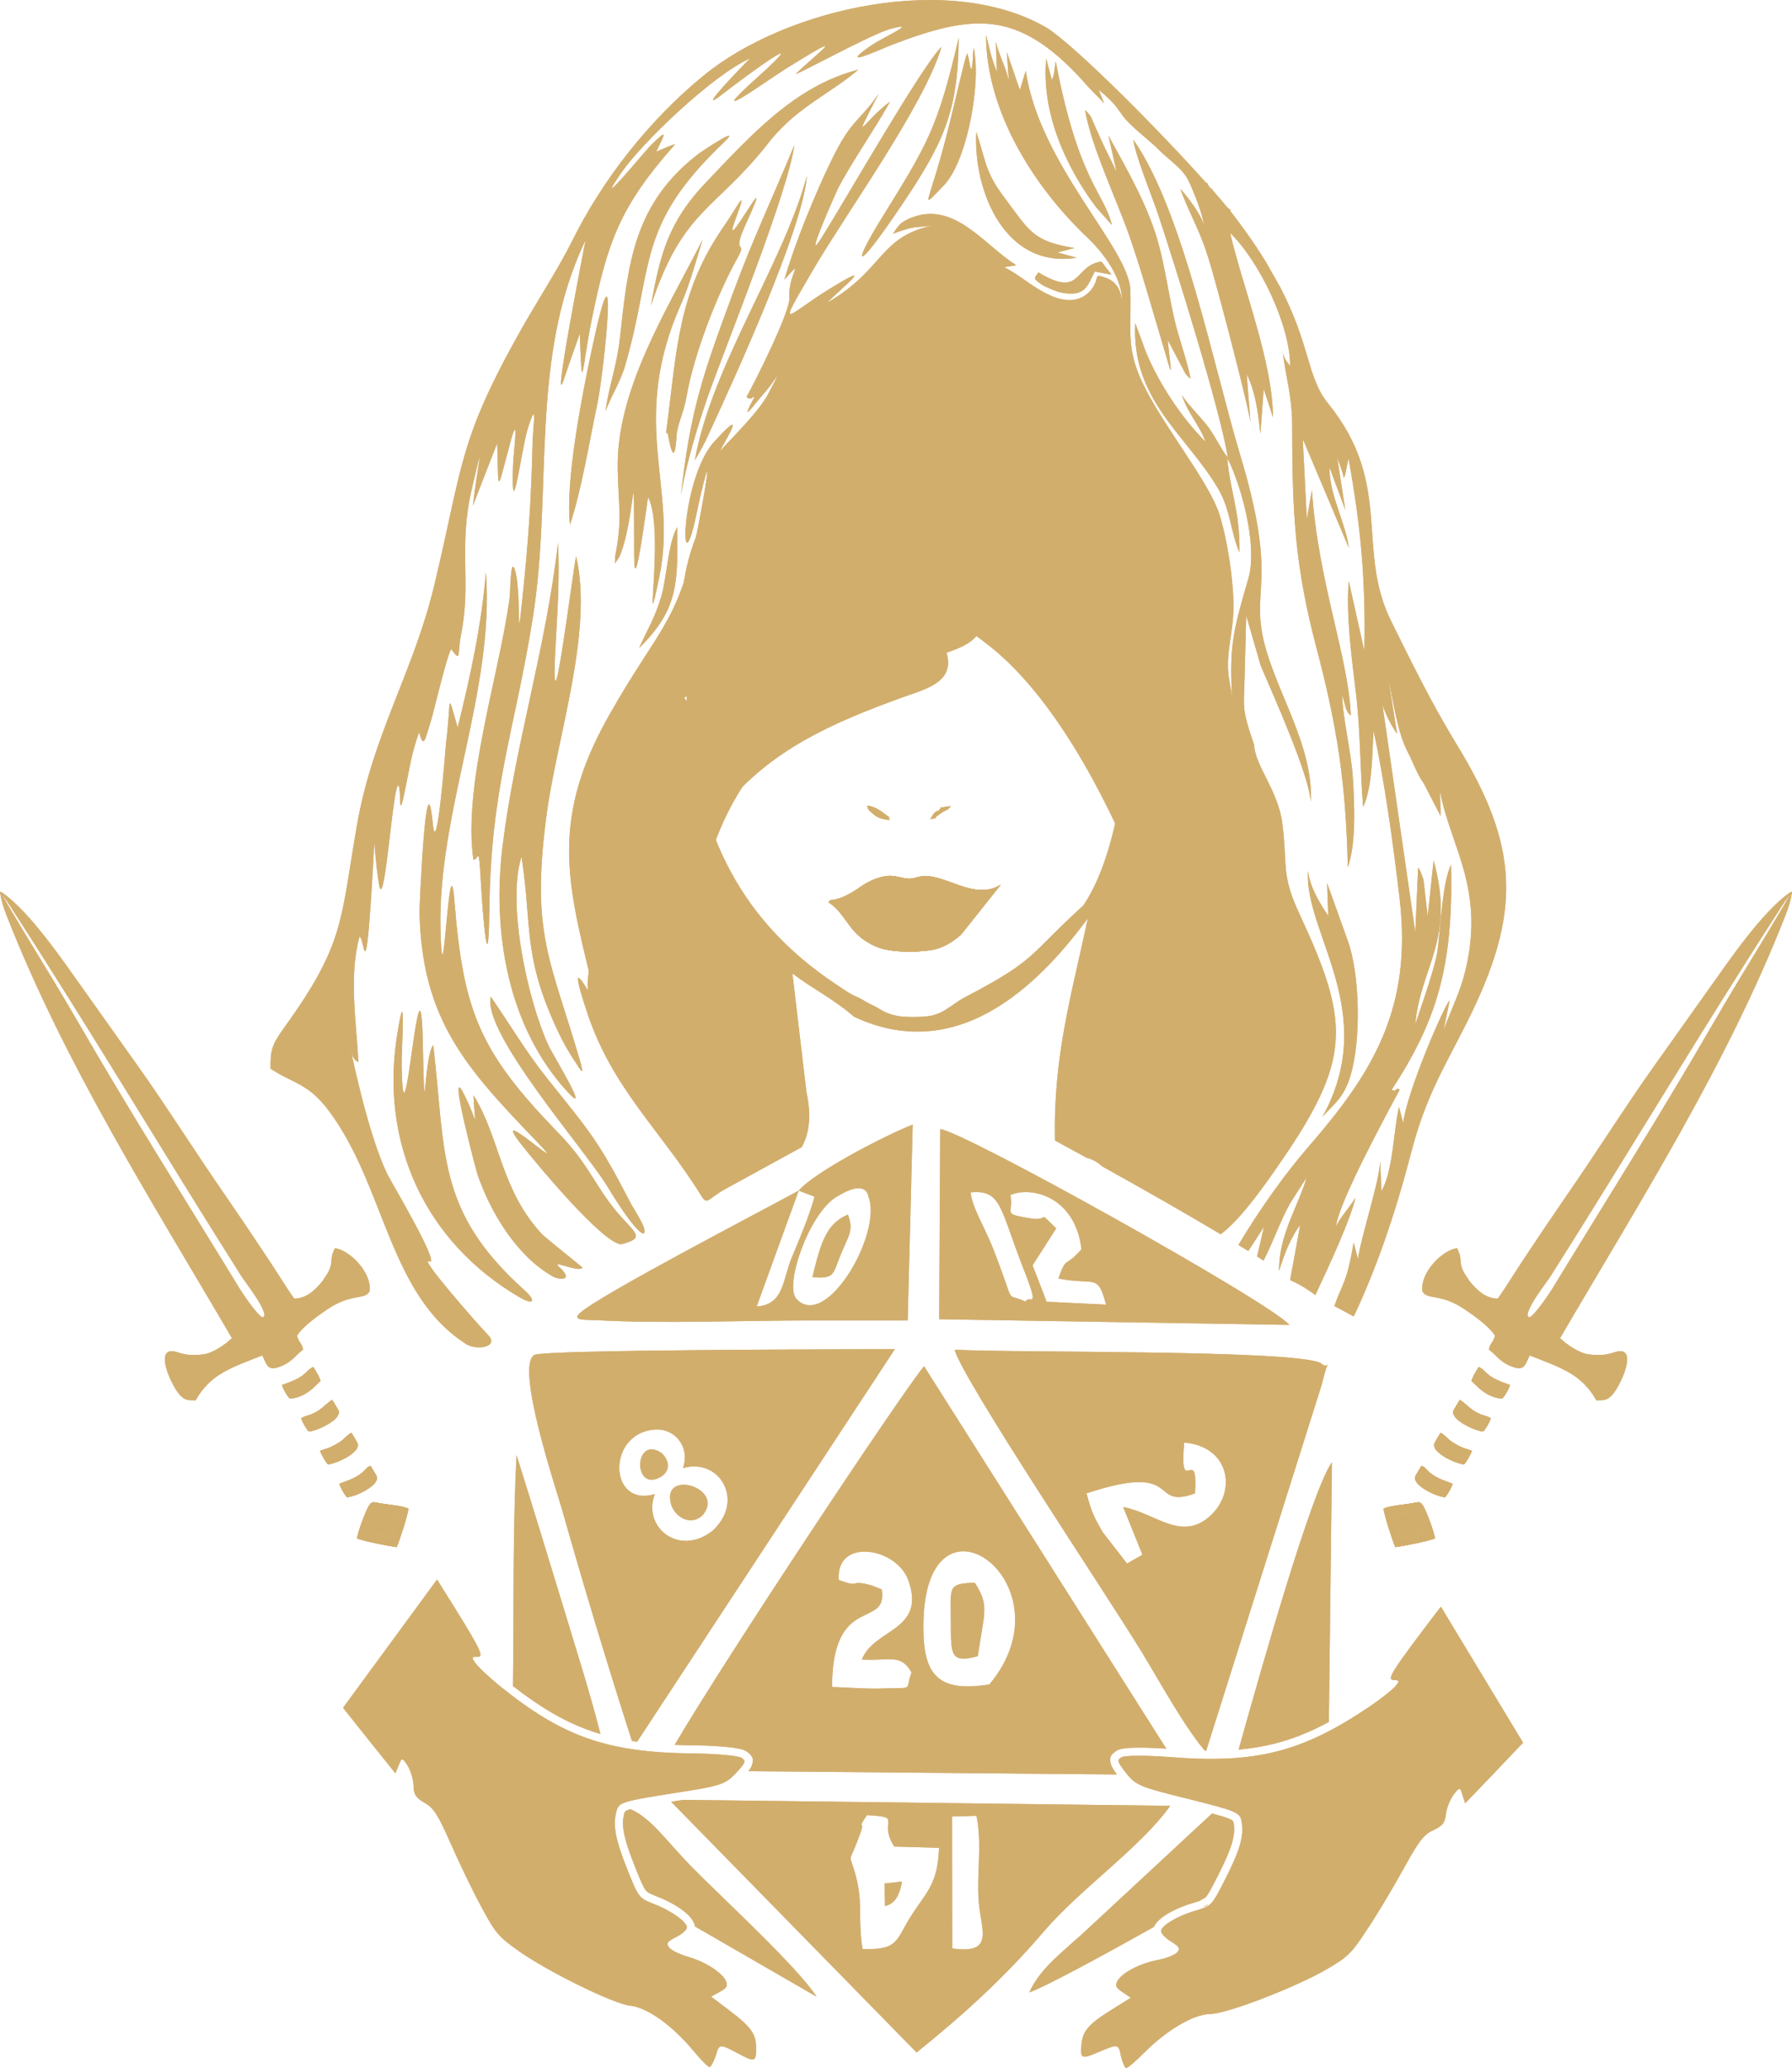 <?xml version="1.0" encoding="UTF-8"?>
<!DOCTYPE svg PUBLIC "-//W3C//DTD SVG 1.1//EN" "http://www.w3.org/Graphics/SVG/1.1/DTD/svg11.dtd">
<!-- Creator: CorelDRAW 2020 (64-Bit) -->
<svg xmlns="http://www.w3.org/2000/svg" xml:space="preserve" width="3.084in" height="3.559in" version="1.1" style="shape-rendering:geometricPrecision; text-rendering:geometricPrecision; image-rendering:optimizeQuality; fill-rule:evenodd; clip-rule:evenodd"
viewBox="0 0 308.415 355.902"
 xmlns:xlink="http://www.w3.org/1999/xlink"
 xmlns:xodm="http://www.corel.com/coreldraw/odm/2003">
 <defs>
  <style type="text/css">
   <![CDATA[
    .fil0 {fill:#D2AE6D}
   ]]>
  </style>
 </defs>
 <g id="Layer_x0020_1">
  <g id="_3067942588688">
   <path class="fil0" d="M168.42 48.448l-2.987 0c-0.522,0.503 -0.704,0.429 -1.37,0.746 -0.757,0.361 -0.836,0.564 -1.454,0.926 -1.233,-0.302 -1.197,-0.778 -2.991,-0.615 -4.807,0.437 -13.19,8.154 -16.291,11.075 -4.641,4.372 -10.607,11.765 -14.065,17.353 -10.028,16.202 -4.858,26.404 -5.353,39.494 -0.129,3.426 -0.638,7.106 -1.414,10.428l-1.022 3.174c0.226,-4.325 1.913,-16.96 0.74,-20.629 -0.325,0.447 -0.99,4.247 -1.196,5.121 -0.42,1.779 -0.783,3.564 -1.233,5.372 -0.878,3.536 -1.66,6.857 -2.651,10.358 -1.931,6.822 -3.982,13.185 -6.554,19.425 -2.968,7.207 -6.096,11.892 -1.085,19.629 3.339,5.156 7.569,8.104 11.187,13.14l0.696 0.802c0.03,0.029 0.091,0.087 0.14,0.128 -5.226,-19.046 -1.231,-40.135 8.794,-52.469 7.996,-9.839 18.401,-14.45 30.693,-18.917 3.99,-1.45 9.656,-2.661 7.364,-8.408 -0.385,-0.961 -1.091,-1.901 -0.79,-3.167 0.846,-3.554 5.887,0.807 7.569,2.056 11.507,8.531 20.76,26.224 26.292,39.857 4.647,11.454 8.057,21.324 6.629,34.403 -0.286,2.621 -0.896,4.722 -1.258,7.096 1.987,-1.639 8.179,-12.819 9.475,-15.618 3.275,-7.074 4.918,-11.735 2.526,-20.34 -2.16,-7.769 -8.026,-21.511 -7.932,-29.542 0.051,-4.217 0.053,-8.372 -0.285,-12.551 -1.114,-13.839 -3.73,-21.988 -12.078,-31.867 -1.032,-1.221 -2.021,-2.215 -3.008,-3.372 -1.094,-1.281 -1.922,-1.902 -3.102,-3.04 -0.614,-0.592 -0.903,-0.81 -1.56,-1.509 -2.378,-2.529 -13.025,-10.587 -17.008,-14.418l-3.34 -3.03c-0.686,-0.53 -1.414,-0.639 -2.079,-1.09l0 -0.001zm-4.576 10.017c5.639,10.981 3.919,21.149 2.636,32.699 0.047,-2.646 0.451,-5.703 0.509,-8.454 0.143,-6.632 0.189,-10.604 -1.157,-17.178 -0.46,-2.25 -1.752,-5.286 -1.989,-7.067l0.001 0z"/>
   <path class="fil0" d="M168.42 48.448l-2.987 0c-0.522,0.503 -0.704,0.429 -1.37,0.746 -0.757,0.361 -0.836,0.564 -1.454,0.926 -1.233,-0.302 -1.197,-0.778 -2.991,-0.615 -4.807,0.437 -13.19,8.154 -16.291,11.075 -4.641,4.372 -10.607,11.765 -14.065,17.353 -10.028,16.202 -4.858,26.404 -5.353,39.494 -0.129,3.426 -0.638,7.106 -1.414,10.428l-1.022 3.174c0.226,-4.325 1.913,-16.96 0.74,-20.629 -0.325,0.447 -0.99,4.247 -1.196,5.121 -0.42,1.779 -0.783,3.564 -1.233,5.372 -0.878,3.536 -1.66,6.857 -2.651,10.358 -1.931,6.822 -3.982,13.185 -6.554,19.425 -2.968,7.207 -6.096,11.892 -1.085,19.629 3.339,5.156 7.569,8.104 11.187,13.14l0.696 0.802c0.03,0.029 0.091,0.087 0.14,0.128 -5.226,-19.046 -1.231,-40.135 8.794,-52.469 7.996,-9.839 18.401,-14.45 30.693,-18.917 3.99,-1.45 9.656,-2.661 7.364,-8.408 -0.385,-0.961 -1.091,-1.901 -0.79,-3.167 0.846,-3.554 5.887,0.807 7.569,2.056 11.507,8.531 20.76,26.224 26.292,39.857 4.647,11.454 8.057,21.324 6.629,34.403 -0.286,2.621 -0.896,4.722 -1.258,7.096 1.987,-1.639 8.179,-12.819 9.475,-15.618 3.275,-7.074 4.918,-11.735 2.526,-20.34 -2.16,-7.769 -8.026,-21.511 -7.932,-29.542 0.051,-4.217 0.053,-8.372 -0.285,-12.551 -1.114,-13.839 -3.73,-21.988 -12.078,-31.867 -1.032,-1.221 -2.021,-2.215 -3.008,-3.372 -1.094,-1.281 -1.922,-1.902 -3.102,-3.04 -0.614,-0.592 -0.903,-0.81 -1.56,-1.509 -2.378,-2.529 -13.025,-10.587 -17.008,-14.418l-3.34 -3.03c-0.686,-0.53 -1.414,-0.639 -2.079,-1.09l0 -0.001zm-4.576 10.017c5.639,10.981 3.919,21.149 2.636,32.699 0.047,-2.646 0.451,-5.703 0.509,-8.454 0.143,-6.632 0.189,-10.604 -1.157,-17.178 -0.46,-2.25 -1.752,-5.286 -1.989,-7.067l0.001 0z"/>
   <path class="fil0" d="M162.703 55.481l-2.987 0c-0.522,0.503 -0.704,0.429 -1.37,0.746 -0.757,0.361 -0.836,0.564 -1.454,0.926 -1.233,-0.302 -1.197,-0.776 -2.991,-0.614 -4.807,0.436 -13.19,8.153 -16.291,11.075 -4.641,4.371 -10.607,11.764 -14.065,17.351 -10.028,16.202 -4.858,26.406 -5.353,39.494 -0.128,3.426 -0.638,7.106 -1.414,10.428l-1.022 3.174c0.226,-4.324 1.913,-16.96 0.74,-20.629 -0.325,0.447 -0.99,4.247 -1.196,5.121 -0.42,1.779 -0.783,3.564 -1.232,5.372 -0.879,3.536 -1.661,6.857 -2.653,10.358 -1.931,6.822 -3.982,13.185 -6.554,19.425 -2.968,7.207 -6.096,11.892 -1.085,19.629 3.339,5.156 7.569,8.104 11.187,13.14l0.696 0.802c0.03,0.029 0.091,0.087 0.14,0.128 -5.226,-19.046 -1.231,-40.135 8.794,-52.469 7.996,-9.839 18.401,-14.45 30.693,-18.917 3.99,-1.45 9.656,-2.661 7.363,-8.409 -0.383,-0.961 -1.09,-1.901 -0.789,-3.165 0.846,-3.556 5.887,0.806 7.569,2.054 11.507,8.531 20.76,26.225 26.292,39.857 4.647,11.454 8.057,21.324 6.629,34.403 -0.286,2.621 -0.896,4.722 -1.258,7.096 1.987,-1.637 8.179,-12.819 9.475,-15.618 3.275,-7.074 4.918,-11.735 2.526,-20.34 -2.16,-7.769 -8.026,-21.511 -7.932,-29.542 0.051,-4.217 0.053,-8.372 -0.285,-12.551 -1.114,-13.839 -3.73,-21.987 -12.078,-31.867 -1.032,-1.22 -2.021,-2.215 -3.008,-3.372 -1.094,-1.281 -1.922,-1.9 -3.102,-3.04 -0.614,-0.592 -0.903,-0.811 -1.56,-1.508 -2.378,-2.53 -13.024,-10.588 -17.008,-14.418l-3.34 -3.029c-0.686,-0.532 -1.414,-0.639 -2.079,-1.091l0.001 0zm-4.576 10.017c5.639,10.982 3.919,21.148 2.636,32.7 0.048,-2.647 0.451,-5.704 0.509,-8.456 0.143,-6.63 0.189,-10.604 -1.157,-17.178 -0.46,-2.25 -1.752,-5.286 -1.989,-7.067l0.001 0.001z"/>
   <path class="fil0" d="M162.703 55.481l-2.987 0c-0.522,0.503 -0.704,0.429 -1.37,0.746 -0.757,0.361 -0.836,0.564 -1.454,0.926 -1.233,-0.302 -1.197,-0.776 -2.991,-0.614 -4.807,0.436 -13.19,8.153 -16.291,11.075 -4.641,4.371 -10.607,11.764 -14.065,17.351 -10.028,16.202 -4.858,26.406 -5.353,39.494 -0.128,3.426 -0.638,7.106 -1.414,10.428l-1.022 3.174c0.226,-4.324 1.913,-16.96 0.74,-20.629 -0.325,0.447 -0.99,4.247 -1.196,5.121 -0.42,1.779 -0.783,3.564 -1.232,5.372 -0.879,3.536 -1.661,6.857 -2.653,10.358 -1.931,6.822 -3.982,13.185 -6.554,19.425 -2.968,7.207 -6.096,11.892 -1.085,19.629 3.339,5.156 7.569,8.104 11.187,13.14l0.696 0.802c0.03,0.029 0.091,0.087 0.14,0.128 -5.226,-19.046 -1.231,-40.135 8.794,-52.469 7.996,-9.839 18.401,-14.45 30.693,-18.917 3.99,-1.45 9.656,-2.661 7.363,-8.409 -0.383,-0.961 -1.09,-1.901 -0.789,-3.165 0.846,-3.556 5.887,0.806 7.569,2.054 11.507,8.531 20.76,26.225 26.292,39.857 4.647,11.454 8.057,21.324 6.629,34.403 -0.286,2.621 -0.896,4.722 -1.258,7.096 1.987,-1.637 8.179,-12.819 9.475,-15.618 3.275,-7.074 4.918,-11.735 2.526,-20.34 -2.16,-7.769 -8.026,-21.511 -7.932,-29.542 0.051,-4.217 0.053,-8.372 -0.285,-12.551 -1.114,-13.839 -3.73,-21.987 -12.078,-31.867 -1.032,-1.22 -2.021,-2.215 -3.008,-3.372 -1.094,-1.281 -1.922,-1.9 -3.102,-3.04 -0.614,-0.592 -0.903,-0.811 -1.56,-1.508 -2.378,-2.53 -13.024,-10.588 -17.008,-14.418l-3.34 -3.029c-0.686,-0.532 -1.414,-0.639 -2.079,-1.091l0.001 0zm-4.576 10.017c5.639,10.982 3.919,21.148 2.636,32.7 0.048,-2.647 0.451,-5.704 0.509,-8.456 0.143,-6.63 0.189,-10.604 -1.157,-17.178 -0.46,-2.25 -1.752,-5.286 -1.989,-7.067l0.001 0.001z"/>
   <path class="fil0" d="M96.112 263.498c-0.028,0.026 -0.006,0.021 -0.042,0.01 0.031,-0.028 0.004,-0.018 0.042,-0.01z"/>
   <path class="fil0" d="M96.112 263.498c-0.028,0.026 -0.006,0.021 -0.042,0.01 0.031,-0.028 0.004,-0.018 0.042,-0.01z"/>
   <path class="fil0" d="M221.188 263.498c0.028,0.026 0.006,0.021 0.042,0.01 -0.031,-0.028 -0.004,-0.018 -0.042,-0.01z"/>
   <path class="fil0" d="M221.188 263.498c0.028,0.026 0.006,0.021 0.042,0.01 -0.031,-0.028 -0.004,-0.018 -0.042,-0.01z"/>
   <path class="fil0" d="M156.539 156.626c3.133,0.046 4.387,-1.001 6.846,-1.398 0.35,-0.794 0.926,-0.083 -0.453,-0.779 -0.419,-0.211 -1.125,-0.317 -1.63,-0.381 -1.149,-0.147 -2.085,0.078 -3.096,0.111 -1.606,1.157 -3.139,-0.007 -5.019,-0.186 -2.261,-0.214 -3.949,0.887 -4.739,0.808 2.175,0.875 5.713,1.79 8.092,1.825l-0.001 0z"/>
   <path class="fil0" d="M156.539 156.626c3.133,0.046 4.387,-1.001 6.846,-1.398 0.35,-0.794 0.926,-0.083 -0.453,-0.779 -0.419,-0.211 -1.125,-0.317 -1.63,-0.381 -1.149,-0.147 -2.085,0.078 -3.096,0.111 -1.606,1.157 -3.139,-0.007 -5.019,-0.186 -2.261,-0.214 -3.949,0.887 -4.739,0.808 2.175,0.875 5.713,1.79 8.092,1.825l-0.001 0z"/>
   <path class="fil0" d="M156.539 156.626c3.133,0.046 4.387,-1.001 6.846,-1.398 0.35,-0.794 0.926,-0.083 -0.453,-0.779 -0.419,-0.211 -1.125,-0.317 -1.63,-0.381 -1.149,-0.147 -2.085,0.078 -3.096,0.111 -1.606,1.157 -3.139,-0.007 -5.019,-0.186 -2.261,-0.214 -3.949,0.887 -4.739,0.808 2.175,0.875 5.713,1.79 8.092,1.825l-0.001 0z"/>
   <path class="fil0" d="M156.539 156.626c3.133,0.046 4.387,-1.001 6.846,-1.398 0.35,-0.794 0.926,-0.083 -0.453,-0.779 -0.419,-0.211 -1.125,-0.317 -1.63,-0.381 -1.149,-0.147 -2.085,0.078 -3.096,0.111 -1.606,1.157 -3.139,-0.007 -5.019,-0.186 -2.261,-0.214 -3.949,0.887 -4.739,0.808 2.175,0.875 5.713,1.79 8.092,1.825l-0.001 0z"/>
   <path class="fil0" d="M162.223 159.522c-1.417,0.489 -3.054,0.865 -4.874,0.835l-0.176 1.147c3.225,0.691 8.739,-1.859 9.098,-4.233 -0.521,0.851 -3.006,1.89 -4.048,2.251z"/>
   <path class="fil0" d="M162.223 159.522c-1.417,0.489 -3.054,0.865 -4.874,0.835l-0.176 1.147c3.225,0.691 8.739,-1.859 9.098,-4.233 -0.521,0.851 -3.006,1.89 -4.048,2.251z"/>
   <path class="fil0" d="M155.289 160.693c-0.267,-0.35 -0.347,-0.604 -1.075,-0.63 -0.443,-0.017 -0.904,-0.196 -1.33,-0.167 -0.218,-0.078 -0.675,-0.089 -1.647,-0.39 -0.865,-0.268 -1.333,-0.681 -2.013,-0.824 0.832,0.919 5.193,4.546 6.065,2.011z"/>
   <path class="fil0" d="M155.289 160.693c-0.267,-0.35 -0.347,-0.604 -1.075,-0.63 -0.443,-0.017 -0.904,-0.196 -1.33,-0.167 -0.218,-0.078 -0.675,-0.089 -1.647,-0.39 -0.865,-0.268 -1.333,-0.681 -2.013,-0.824 0.832,0.919 5.193,4.546 6.065,2.011z"/>
   <path class="fil0" d="M157.172 161.505l0.176 -1.148c1.821,0.032 3.457,-0.346 4.874,-0.833 1.043,-0.361 3.528,-1.4 4.048,-2.251 -0.359,2.375 -5.874,4.925 -9.098,4.233l0 -0.001zm1.606 -10.707c-1.289,0.129 -1.707,0.629 -3.081,0.347 -1.282,-0.264 -2.128,-0.552 -3.368,-0.343 -1.974,0.332 -3.559,1.326 -4.799,2.221 -1.242,0.771 -2.76,1.787 -4.772,1.926l-0.1 0.368c2.628,1.687 3.29,4.613 6.176,6.521 1.533,1.013 2.861,1.556 4.978,1.798 1.133,0.131 4.135,0.261 4.932,-0.006 2.785,0.025 4.913,-1.258 6.67,-2.803l6.803 -8.561c-4.468,2.821 -9.458,-1.872 -13.439,-1.469l0 0.001zm-2.239 5.828c-2.379,-0.035 -5.917,-0.95 -8.092,-1.825 0.791,0.079 2.478,-1.022 4.739,-0.808 1.881,0.179 3.414,1.343 5.02,0.186 1.011,-0.033 1.947,-0.258 3.096,-0.111 0.506,0.064 1.211,0.169 1.629,0.381 1.381,0.696 0.804,-0.015 0.454,0.779 -2.458,0.397 -3.713,1.444 -6.846,1.398zm-2.325 3.436c0.728,0.026 0.808,0.282 1.075,0.632 -0.872,2.535 -5.232,-1.092 -6.065,-2.011 0.68,0.143 1.147,0.554 2.013,0.824 0.972,0.3 1.429,0.311 1.647,0.39 0.426,-0.03 0.887,0.15 1.331,0.165l-0.001 0z"/>
   <path class="fil0" d="M157.172 161.505l0.176 -1.148c1.821,0.032 3.457,-0.346 4.874,-0.833 1.043,-0.361 3.528,-1.4 4.048,-2.251 -0.359,2.375 -5.874,4.925 -9.098,4.233l0 -0.001zm1.606 -10.707c-1.289,0.129 -1.707,0.629 -3.081,0.347 -1.282,-0.264 -2.128,-0.552 -3.368,-0.343 -1.974,0.332 -3.559,1.326 -4.799,2.221 -1.242,0.771 -2.76,1.787 -4.772,1.926l-0.1 0.368c2.628,1.687 3.29,4.613 6.176,6.521 1.533,1.013 2.861,1.556 4.978,1.798 1.133,0.131 4.135,0.261 4.932,-0.006 2.785,0.025 4.913,-1.258 6.67,-2.803l6.803 -8.561c-4.468,2.821 -9.458,-1.872 -13.439,-1.469l0 0.001zm-2.239 5.828c-2.379,-0.035 -5.917,-0.95 -8.092,-1.825 0.791,0.079 2.478,-1.022 4.739,-0.808 1.881,0.179 3.414,1.343 5.02,0.186 1.011,-0.033 1.947,-0.258 3.096,-0.111 0.506,0.064 1.211,0.169 1.629,0.381 1.381,0.696 0.804,-0.015 0.454,0.779 -2.458,0.397 -3.713,1.444 -6.846,1.398zm-2.325 3.436c0.728,0.026 0.808,0.282 1.075,0.632 -0.872,2.535 -5.232,-1.092 -6.065,-2.011 0.68,0.143 1.147,0.554 2.013,0.824 0.972,0.3 1.429,0.311 1.647,0.39 0.426,-0.03 0.887,0.15 1.331,0.165l-0.001 0z"/>
   <path class="fil0" d="M157.172 161.505l0.176 -1.148c1.821,0.032 3.457,-0.346 4.874,-0.833 1.043,-0.361 3.528,-1.4 4.048,-2.251 -0.359,2.375 -5.874,4.925 -9.098,4.233l0 -0.001zm1.606 -10.707c-1.289,0.129 -1.707,0.629 -3.081,0.347 -1.282,-0.264 -2.128,-0.552 -3.368,-0.343 -1.974,0.332 -3.559,1.326 -4.799,2.221 -1.242,0.771 -2.76,1.787 -4.772,1.926l-0.1 0.368c2.628,1.687 3.29,4.613 6.176,6.521 1.533,1.013 2.861,1.556 4.978,1.798 1.133,0.131 4.135,0.261 4.932,-0.006 2.785,0.025 4.913,-1.258 6.67,-2.803l6.803 -8.561c-4.468,2.821 -9.458,-1.872 -13.439,-1.469l0 0.001zm-2.239 5.828c-2.379,-0.035 -5.917,-0.95 -8.092,-1.825 0.791,0.079 2.478,-1.022 4.739,-0.808 1.881,0.179 3.414,1.343 5.02,0.186 1.011,-0.033 1.947,-0.258 3.096,-0.111 0.506,0.064 1.211,0.169 1.629,0.381 1.381,0.696 0.804,-0.015 0.454,0.779 -2.458,0.397 -3.713,1.444 -6.846,1.398zm-2.325 3.436c0.728,0.026 0.808,0.282 1.075,0.632 -0.872,2.535 -5.232,-1.092 -6.065,-2.011 0.68,0.143 1.147,0.554 2.013,0.824 0.972,0.3 1.429,0.311 1.647,0.39 0.426,-0.03 0.887,0.15 1.331,0.165l-0.001 0z"/>
   <path class="fil0" d="M157.172 161.505l0.176 -1.148c1.821,0.032 3.457,-0.346 4.874,-0.833 1.043,-0.361 3.528,-1.4 4.048,-2.251 -0.359,2.375 -5.874,4.925 -9.098,4.233l0 -0.001zm1.606 -10.707c-1.289,0.129 -1.707,0.629 -3.081,0.347 -1.282,-0.264 -2.128,-0.552 -3.368,-0.343 -1.974,0.332 -3.559,1.326 -4.799,2.221 -1.242,0.771 -2.76,1.787 -4.772,1.926l-0.1 0.368c2.628,1.687 3.29,4.613 6.176,6.521 1.533,1.013 2.861,1.556 4.978,1.798 1.133,0.131 4.135,0.261 4.932,-0.006 2.785,0.025 4.913,-1.258 6.67,-2.803l6.803 -8.561c-4.468,2.821 -9.458,-1.872 -13.439,-1.469l0 0.001zm-2.239 5.828c-2.379,-0.035 -5.917,-0.95 -8.092,-1.825 0.791,0.079 2.478,-1.022 4.739,-0.808 1.881,0.179 3.414,1.343 5.02,0.186 1.011,-0.033 1.947,-0.258 3.096,-0.111 0.506,0.064 1.211,0.169 1.629,0.381 1.381,0.696 0.804,-0.015 0.454,0.779 -2.458,0.397 -3.713,1.444 -6.846,1.398zm-2.325 3.436c0.728,0.026 0.808,0.282 1.075,0.632 -0.872,2.535 -5.232,-1.092 -6.065,-2.011 0.68,0.143 1.147,0.554 2.013,0.824 0.972,0.3 1.429,0.311 1.647,0.39 0.426,-0.03 0.887,0.15 1.331,0.165l-0.001 0z"/>
   <path class="fil0" d="M137.977 197.425l-1.865 1.022c-3.731,2.043 -7.461,4.087 -11.192,6.13 -3.048,1.67 -3.181,2.893 -4.15,1.327 -7.046,-11.399 -15.337,-18.482 -19.694,-31.58 -4.078,-12.25 0.858,-2.143 1.676,-1.457 -4.704,-19.557 -8.736,-30.641 2.061,-49.747 9.107,-16.115 12.353,-15.833 15.891,-35.397 2.271,-12.55 0.174,-4.115 -0.802,0.571 -3.011,14.476 -2.885,-5.825 3.026,-12.289 5.572,-6.094 2.44,-1.157 0.967,1.626 2.358,-2.558 6.737,-6.833 8.318,-9.85 2.867,-5.469 1.186,-2.276 -0.608,-0.221 -2.218,2.54 -4.367,5.628 -1.774,0.787 -0.29,-0.193 -0.611,0.672 -1.35,-0.046 1.508,-2.647 7.565,-14.797 7.383,-17.093 -0.303,-3.789 2.836,-7.178 -0.864,-3.086 1.758,-6.169 5.333,-14.899 8.167,-20.689 3.475,-7.106 4.76,-6.474 8.063,-11.313 -5.191,10.031 -2.265,4.359 1.953,1.376 -2.841,5.083 -6.231,9.794 -8.936,14.867 -0.067,0.125 -6.35,14.117 -2.821,8.511 3.967,-6.304 17.308,-29.646 20.613,-32.821 -2.894,9.946 -16.302,28.461 -22.111,38.392 -6.529,11.164 -4.581,7.878 2.487,3.493 9.332,-5.787 1.968,-0.033 -0.018,2.143 10.017,-5.843 8.804,-11.496 18.65,-13.397 -3.763,0.698 -2.797,-0.131 -7.363,1.529 0.91,-1.333 1.229,-1.924 2.808,-2.607 7.66,-3.318 12.833,4.56 18.426,8.036l-2.107 0.337c2.85,1.397 4.872,3.533 8.15,4.944 5.197,2.236 7.504,-1.328 7.806,-3.096 0.036,-0.215 0.151,-0.26 0.253,-0.37 2.597,0.456 3.824,1.778 4.075,4.39 0.068,-4.607 -4.049,-9.23 -6.199,-11.197 -9.168,-8.827 -17.167,-21.602 -17.2,-34.657 0.635,2.421 0.833,3.847 1.875,6.342l-0.178 -5.129c0.496,2.201 1.826,4.532 2.233,6.811l-0.346 -5.043 2.244 6.511 1.014 -3.317c2.335,16.109 17.761,30.538 17.997,37.697 0.222,6.742 -0.801,9.811 2.002,15.821 3.485,7.467 11.596,17.213 13.364,22.937 1.365,4.417 2.414,11.235 2.386,16.028 -0.017,2.967 -0.649,5.443 -0.876,8.135 -0.306,3.597 0.41,4.781 0.654,7.463 -0.568,-9.329 0.3,-12.071 2.806,-20.767 1.49,-5.171 -0.857,-14.636 -3.221,-19.813l-0.446 -0.822c0.606,6.218 2.206,9.104 2.117,16.202 -1.532,-3.442 -1.517,-7.336 -3.704,-11.018 -5.515,-9.282 -14.915,-15.215 -14.239,-28.418l1.289 3.444c0.286,0.883 0.685,1.861 1.068,2.714 2.3,5.102 5.915,10.414 9.743,14.257 -1.115,-3.075 -2.958,-4.693 -4.082,-8.061 0.714,1.228 3.058,3.665 4.208,5.075 1.376,1.685 2.336,3.96 3.713,5.718 -1.254,-8.082 -9.075,-33.109 -11.999,-41.868 -1.017,-3.048 -3.975,-10.25 -4.256,-12.847 8.496,12.082 13.861,39.238 18.325,54.053 6.661,22.114 1.889,22.814 4.119,32.226 2.047,8.633 8.643,18.204 8.076,27.677 -0.278,-4.657 -6.297,-18.046 -8.594,-23.403l-2.511 -8.697 -0.269 10.654c-0.12,5.128 -0.597,5.199 1.629,11.618 0.165,3.618 4.133,7.872 4.857,13.503 0.946,7.342 -0.263,8.707 2.937,15.582 8.417,18.078 9.019,24.52 -2.126,41.114 -6.225,9.267 -9.096,12.228 -11.399,14.053 -5.928,-3.537 -13.274,-7.736 -20.419,-11.7 -0.742,-0.709 -1.624,-1.217 -2.64,-1.459 -1.863,-1.025 -3.697,-2.025 -5.475,-2.986 -0.348,-14.49 2.913,-25.306 5.649,-38.226 -7.163,9.644 -21.4,25.768 -40.217,16.929 -3.982,-3.394 -6.992,-4.683 -10.626,-7.463l2.408 20.391c0.946,4.287 0.413,7.317 -0.809,9.512l-0.001 0zm48.221 -183.717c-11.024,-12.004 -18.635,-11.386 -32.782,-5.963 -1.735,0.664 -9.408,4.238 -3.797,0.286 2.418,-1.704 8.753,-4.398 3.728,-3.092 -3.429,0.892 -17.246,8.578 -16.308,7.687 4.058,-3.85 9.603,-7.886 -1.735,-0.843 -3.033,1.883 -14.946,10.513 -5.106,1.671 11.09,-9.964 -2.896,0.424 -5.746,2.66 -5.604,4.394 4.131,-5.604 4.667,-6.089 -6.444,2.865 -18.632,14.514 -22.232,19.751 -5.2,7.567 4.167,-3.836 5.092,-4.741 2.999,-2.935 2.61,-2.283 0.949,1.069 0.385,-0.143 3.514,-1.56 3.2,-1.206 -9.4,10.601 -11.563,16.643 -14.307,30.194 -1.682,8.298 -1.633,13.961 -2.033,2.332 -0.883,2.544 -1.826,5.085 -2.667,7.643 -2.386,7.265 3.364,-22.215 3.65,-23.736 -9.729,20.272 -5.582,43.096 -9.074,65.004 -3.11,19.52 -7.228,29.081 -7.476,50.24 -0.157,13.472 -1.171,0.188 -1.403,-3.84 -0.474,-8.247 -0.394,-4.596 -1.343,-4.79 -1.828,-12.614 4.307,-31.47 6.175,-44.563 0.235,-1.644 0.176,-7.647 0.961,-5.321 1.197,3.55 0.2,15.461 1.31,4.821 1.002,-9.592 1.511,-16.847 1.731,-26.522 0.064,-2.864 0.941,-8.2 -0.839,-2.547 -1.02,3.237 -2.892,17.909 -2.514,6.207 0.069,-2.197 1.118,-9.744 -0.461,-3.907 -2.439,9.007 -1.989,8.875 -2.269,0.161 -1.419,3.581 -2.783,7.176 -4.183,10.763 0.636,-5.864 2.329,-13.736 -0.208,-2.799 -2.315,9.972 -0.022,15.907 -1.824,24.95 -0.676,3.402 0.058,4.921 -1.668,2.557 -0.561,0.167 -3.108,11.035 -3.537,12.375 -1.021,3.188 -1.176,4.867 -2.024,1.909 -1.197,3.253 -1.631,6.069 -2.31,9.429 -1.348,6.683 -0.719,0.775 -1.179,-0.159 -0.926,-1.872 -2.476,22.915 -3.437,16.721 -1.144,-7.382 -0.479,-10.891 -1.21,0.596 -1.151,18.122 -1.268,8.582 -2.121,8.603 -1.85,6.624 -0.54,14.715 -0.179,21.558 -0.84,-0.265 -1.196,-1.419 -1.339,-2.211 -0.017,-0.089 2.948,14.753 6.398,21.676 0.51,1.024 9.267,15.81 7.103,14.844 -1.81,-0.807 8.183,10.629 10.128,12.636 2.053,2.118 -1.982,2.715 -3.704,1.622 -13.364,-8.475 -13.925,-26.992 -23.572,-40.033 -3.656,-4.943 -6.063,-4.711 -10.146,-7.397 -0.037,-3.342 0.331,-4.244 2.306,-6.986 10.429,-14.475 9.686,-18.192 12.552,-34.813 2.69,-15.607 9.722,-26.403 13.298,-41.27 4.999,-20.782 4.063,-24.841 15.149,-44.439 2.114,-3.738 6.546,-10.757 8.474,-14.678 5.315,-10.804 13.425,-21.108 22.782,-28.748 14.339,-11.71 42.701,-17.953 59.246,-8.075 5.176,3.463 19.071,17.431 27.263,26.606l0.081 -0.135c0.171,0.517 0.521,0.96 0.987,1.226l-0.039 0.071c0.871,0.992 1.66,1.913 2.347,2.742 0.211,0.285 0.458,0.517 0.792,0.704l-0.065 0.188c0.278,0.344 0.533,0.669 0.761,0.969 1.318,1.732 2.486,3.368 3.526,4.917 0.514,0.668 0.194,0.397 0.846,1.286 0.34,0.528 0.667,1.044 0.978,1.552 0.761,1.353 0,0 2.461,4.328 5.283,10.147 4.606,15.552 8.268,20.067 11.299,13.928 4.724,25.039 10.828,37.41 3.642,7.381 7.153,14.489 11.274,21.221 10.772,17.6 11.4,28.837 1.698,48.079 -4.135,8.199 -7.011,12.672 -9.547,22.39 -2.84,10.882 -5.982,19.854 -9.832,28.035l-3.332 -1.792c1.36,-3.978 2.103,-3.742 3.315,-10.943l0.743 2.846c0.524,-3.844 3.809,-13.729 3.809,-16.876l0.236 5.211c2.025,-3.65 2.025,-10.071 3.003,-14.511l0.738 2.75c0.612,-5.329 7.189,-20.487 7.993,-21.075l-1.09 5.356c0.379,-1.518 2.596,-6.144 3.406,-9.025 4.228,-15.013 -2.128,-22.496 -3.982,-32.326l0.125 4.272 -2.931 -5.653c-1.173,-1.604 -1.776,-3.535 -2.741,-5.372 -1.788,-3.402 -2.503,-8.796 -3.363,-12.769l1.531 9.64c-0.854,-1.165 -2.199,-3.707 -2.546,-5.187l5.678 39.361 0.48 -11.152c0.346,0.493 0.342,0.444 0.685,1.381 0.346,0.944 0.089,0.167 0.272,0.922l0.693 6.1 1.02 -9.625c3.826,13.648 -2.372,18.447 -3.16,28.301 0.007,-0.357 3.313,-9.248 3.825,-12.751 0.506,-3.461 0.791,-11.654 2.33,-14.822 0.433,17.579 -2.45,26.794 -10.2,38.726 0.925,0.556 0.596,-0.576 1.358,0 -2.141,4.029 -10.586,19.504 -10.952,23.567 0.542,-1.415 2.565,-3.582 3.343,-4.993 -0.686,3.375 -4.509,11.688 -6.894,16.752 -1.078,-0.758 -2.249,-1.653 -4.344,-2.568l1.733 -9.454c-1.509,1.822 -2.883,5.302 -3.624,7.88 -0.115,-6.15 3.349,-11.242 4.725,-16.081l-2.808 4.39c-1.691,2.97 -2.943,6.717 -4.6,9.908l-1.118 -0.711 1.198 -5.111c-0.648,1.001 -1.617,2.521 -2.701,4.174l-1.692 -1.042c3.619,-6.151 8.287,-12.572 11.882,-16.713 11.06,-12.741 18.096,-23.751 15.843,-42.958 -1.039,-8.851 -2.592,-20.39 -4.493,-28.844 -0.226,4.225 -0.182,9.658 -1.774,13.143 -0.568,-6.717 -0.433,-12.797 -1.242,-19.585 -0.712,-5.991 -1.725,-13.2 -1.244,-19.337l2.693 12.086c0.242,-12.096 -0.59,-21.396 -2.739,-33.219l-0.575 2.941c-0.035,-0.085 -0.128,0.357 -0.232,0.513 -0.311,-1.801 -1.235,-3.246 -1.272,-4.506l1.537 9.983 -2.704 -7.31c-0.128,4.585 2.869,9.748 3.3,13.806l-7.918 -18.731 0.697 13.786 0.878 -4.937c1.1,15.972 6.291,28.635 6.703,38.768 -0.751,-0.832 0.113,0.539 -0.812,-1.097l-0.682 -2.49c0.05,3.954 1.572,9.79 1.844,14.412 0.291,4.893 0.552,11.211 -0.88,15.318 -0.299,-14.561 -1.861,-24.386 -5.383,-37.768 -3.715,-14.114 -4.181,-23.098 -4.189,-38.312 -0.001,-5.218 -1.159,-8.454 -1.63,-12.75 0.162,1.154 0.632,1.69 1.286,2.506 -0.018,-7.044 -5.296,-17.999 -10.337,-22.886 2.182,9.392 7.306,22.044 7.386,31.747l-1.604 -4.917 -0.574 7.722c-0.421,-3.844 -0.85,-7.243 -2.35,-10.24l0.67 8.567c0.054,-1.235 -4.302,-17.972 -5.096,-20.846 -0.987,-3.567 -1.878,-7.167 -3.115,-10.452 -1.222,-3.244 -2.844,-6.176 -3.869,-9.161 1.047,1.148 3.636,4.444 4.024,6.236 -0.069,-1.62 -1.893,-6.141 -2.603,-7.592 -1.1,-2.25 -3.279,-3.497 -5.044,-5.286 -1.701,-1.724 -3.989,-3.339 -5.658,-5.167 -1.035,-1.135 -1.347,-1.956 -2.392,-3.06 -0.947,-1 -1.607,-1.493 -2.393,-2.211l0.925 2.356c-1.274,-1.425 -2.478,-2.458 -3.809,-4.065l-0.009 -0.001zm-95.911 208.356c2.189,1.985 1.374,2.5 -0.798,1.236 -16.297,-9.486 -24.063,-26.482 -21.172,-44.953 1.681,-10.737 0.759,2.118 0.813,5.068 0.329,17.939 3.194,-23.332 3.628,-4.353 0.418,18.376 0.119,2.721 1.806,0.808 2.198,18.606 0.485,28.521 15.725,42.193l-0.002 0.002zm9.628 -39.211l0.319 1.397 -0.214 0.04c-1.904,-2.825 -2.943,-4.48 -4.421,-7.726 -5.654,-12.413 -4.011,-17.354 -5.843,-29.144 -2.579,8.033 1.086,24.824 4.644,32.506 0.786,1.699 7.546,12.653 3.233,7.936 -10.297,-11.265 -12.926,-27.476 -11.153,-42.129 2.097,-17.325 7.472,-34.022 9.56,-52.335 0.246,5.537 0.004,10.274 -0.318,15.774 -1.365,23.317 2.907,-11.408 3.432,-13.443 3.032,12.954 -3.371,31.335 -5.114,44.699 -2.663,20.422 0.619,24.41 5.874,42.426l0.002 -0zm6.982 31.292c-3.293,-0.264 -14.689,-14.025 -17.139,-17.146 -6.151,-7.836 9.344,6.454 2.652,-0.509 -12.125,-12.613 -19.835,-20.953 -20.21,-39.565 -0.01,-0.502 1.097,-27.572 2.274,-15.297 0.683,7.15 2.278,-13.642 2.287,-13.71 0.965,-7.636 0.05,-9.424 2.006,-2.728 2.199,-8.828 4.104,-17.642 4.865,-26.724 1.535,20.603 -8.432,41.318 -7.813,61.887 0.438,14.496 1.474,-16.885 2.4,-5.225 1.522,19.152 4.456,26.028 17.953,39.922 5.47,5.633 6.38,9.543 10.776,14.422 2.601,2.889 3.98,3.631 -0.052,4.672l0.001 0.001zm-6.658 4.007c-0.026,-0.098 -6.428,-5.176 -7.007,-5.804 -7.111,-7.707 -7.144,-16.467 -11.737,-23.849 0.282,6.344 0.903,4.796 -1.689,-0.291 -2.924,-5.738 2.271,13.62 2.324,13.772 2.271,6.652 6.726,14.113 13.011,17.698 0.981,0.559 3.835,0.88 1.089,-1.651 -1.469,-1.354 3.472,1.078 4.01,0.125l-0.001 -0zm101.3 -154.407c-0.086,-0.131 -0.179,-0.308 -0.231,-0.411l-3.387 -11.471c-1.136,-3.853 -2.229,-7.454 -3.506,-11.141 -2.153,-6.217 -6.639,-15.548 -7.665,-21.793 1.132,1.132 1.006,1.21 1.725,2.821 0.403,0.903 0.725,1.631 1.169,2.603 0.808,1.771 1.757,3.55 2.535,5.265l-1.41 -6.3c3.093,5.739 6.993,12.203 8.794,19.287 0.986,3.885 1.575,7.825 2.411,11.703 0.814,3.771 2.24,7.306 2.932,10.865 -0.543,-0.461 -0.372,-0.256 -0.907,-0.915l-3.028 -5.754 0.567 5.24 0.001 0zm-69.615 -38.739c-9.018,11.339 -14.429,11.075 -19.89,27.568 1.58,-8.883 3.054,-14.465 9.432,-21.144 7.569,-7.929 15.297,-16.669 26.272,-19.447 -5.35,4.513 -10.896,6.546 -15.814,13.024l0 -0.001zm-21.26 187.293c1.135,-0.257 -1.529,-4.08 -2.164,-5.309 -5.522,-10.714 -6.926,-12.143 -14.254,-21.307 -3.73,-4.663 -6.435,-9.322 -9.778,-14.154 -1.529,6.113 15.981,26.078 19.879,32.361 1.046,1.685 4.681,7.726 6.317,8.409zm-3.221 -148.876c-1.074,3.009 -2.208,4.688 -3.217,7.286 0.479,-4.003 1.925,-7.574 2.479,-12.621 1.407,-12.806 2.344,-23.065 13.583,-31.672 0.422,-0.324 7.776,-5.239 4.268,-1.894 -15.332,14.611 -11.892,21.29 -17.114,38.901l0.001 0zm120.176 128.756c2.049,-2.287 3.704,-3.256 4.857,-7.23 1.779,-6.136 1.587,-17.124 -0.498,-23.014l-3.574 -9.953 0.196 5.614c-0.018,-0.04 -3.218,-4.4 -3.481,-7.724 -0.715,10.674 12.435,24.251 2.5,42.307zm-105.747 -124.098c-1.822,5.269 -3.811,11.822 -4.703,17.286 1.67,-15.064 3.872,-21.086 9.033,-35.081 3.406,-9.237 6.868,-16.493 10.517,-25.318 -1.243,8.514 -11.376,33.378 -14.847,43.113l0 0zm-19.026 1.232c-1.397,6.482 -2.715,14.907 -4.753,20.978 -0.841,-7.483 2.12,-22.407 3.726,-29.994 4.827,-22.781 2.233,2.847 1.027,9.017l0 -0.001zm18.832 6.021c-0.726,1.529 -1.276,2.482 -2.106,3.9 3.001,-16.537 15.132,-33.574 19.293,-48.937 -0.681,9.169 -12.826,35.624 -17.187,45.037zm63.628 -30.99c-12.287,1.986 -17.811,-11.37 -17.289,-21.642 1.607,4.756 1.503,6.796 4.561,10.903 4.68,6.285 5.124,7.876 12.341,9.075l-2.935 0.76 3.321 0.904 0.001 0zm-19.122 -34.418l0.282 -0.789 0.264 0.961c0.956,6.206 0.537,-6.621 1.149,0.346 0.5,5.689 -1.581,17.492 -5.514,21.533 -3.396,3.489 -2.994,3.51 -1.298,-2.085 2.224,-7.329 3.274,-12.782 5.118,-19.967l-0.001 0.001zm25.187 28.793c-1.389,-5.679 -5.706,-7.407 -9.686,-28.193l-0.312 2.35c-0.039,0.131 -0.13,0.329 -0.165,0.435 -0.035,0.108 -0.107,0.296 -0.182,0.433l-0.972 -3.672c-0.871,9.304 3.365,18.599 8.587,25.578l2.731 3.069 -0.002 0zm-35.953 -3.764c6.898,-10.324 9.514,-15.763 9.578,-28.461 -3.632,15.643 -5.375,18.3 -13.302,31.129 -4.446,7.198 -4.696,9.342 0.798,1.578 0.993,-1.401 1.957,-2.828 2.925,-4.246l0.001 0zm-45.426 76.583c1.433,-3.303 2.757,-5.097 3.951,-9.357 0.871,-3.515 1.081,-8.839 2.631,-11.476 0.026,9.433 0.346,13.997 -6.582,20.833l-0 0zm68.733 -64.661c-0.711,1.056 -1.021,0.947 0.433,2.009 0.603,0.441 2.724,1.318 3.457,1.458 4.274,0.822 4.561,-1.246 5.796,-3.613l2.886 0.531 -1.733 -2.252c-4.876,0.668 -3.268,6.415 -10.839,1.867zm-63.856 27.585c-0.297,0.187 -0.246,0.125 -0.175,-0.413 1.826,-13.932 1.925,-23.765 10.069,-35.375 1.949,-2.776 4.191,-7.3 1.861,-1.071 -3.052,8.164 7.636,-11.935 1.787,0.843 -2.732,5.968 0.404,2.54 -1.504,5.975 -3.55,6.386 -7.504,16.636 -8.759,23.854 -0.524,3.01 -1.58,4.657 -1.71,6.772 -0.424,6.817 -1.492,-0.709 -1.57,-0.586l0.001 0zm136.897 235.937c-0.039,-0.002 -0.297,-0.025 -0.296,0.003l0.296 -0.003zm-43.804 17.304l-0.983 0.567c0.446,-0.16 0.746,-0.317 0.983,-0.567zm-138.415 -22.386c0.039,0.001 0.3,0 0.296,0.028l-0.296 -0.028zm92.368 -166.357c-0.524,0.954 -0.376,0.289 -1.049,0.889 -0.217,0.194 -0.589,0.797 -0.774,1.111l0.838 -0.117c0.187,-0.231 -0.004,-0.067 0.325,-0.393l0.993 -0.7c0.637,-0.353 0.836,-0.287 1.393,-1.015 -0.852,0.03 -1.004,0.183 -1.726,0.225l-0 -0zm-8.732 2.178c-0.342,-0.488 -0.144,-0.143 -0.144,-0.513 -1.015,-0.672 -1.95,-1.732 -3.787,-2.002 0.196,0.724 -0.038,0.425 0.518,1.02 0.036,0.04 0.668,0.596 0.818,0.7 0.77,0.535 1.531,0.675 2.596,0.794l-0.001 0.001zm5.561 22.494c2.785,0.026 4.913,-1.259 6.671,-2.802l6.801 -8.561c-4.468,2.821 -9.458,-1.872 -13.439,-1.471 -1.289,0.13 -1.707,0.63 -3.079,0.347 -1.283,-0.264 -2.128,-0.55 -3.37,-0.342 -1.972,0.332 -3.558,1.325 -4.797,2.221 -1.243,0.771 -2.759,1.786 -4.774,1.925l-0.1 0.368c2.629,1.689 3.292,4.614 6.178,6.521 1.532,1.013 2.86,1.557 4.976,1.8 1.135,0.129 4.135,0.26 4.932,-0.007l0.001 0.001zm7.526 -6.36c-0.521,0.851 -3.004,1.892 -4.047,2.251 -1.417,0.489 -3.054,0.865 -4.874,0.835l-0.178 1.147c3.226,0.691 8.739,-1.859 9.098,-4.233l0.001 0zm-8.065 -3.092c-1.606,1.157 -3.139,-0.008 -5.019,-0.186 -2.261,-0.214 -3.947,0.888 -4.739,0.808 2.175,0.874 5.713,1.791 8.092,1.824 3.133,0.046 4.387,-1.001 6.846,-1.398 0.352,-0.793 0.926,-0.083 -0.453,-0.779 -0.419,-0.211 -1.125,-0.317 -1.629,-0.381 -1.15,-0.146 -2.086,0.079 -3.097,0.113l-0.001 -0.001zm-2.917 6.514c-0.267,-0.35 -0.347,-0.604 -1.075,-0.63 -0.441,-0.017 -0.903,-0.196 -1.329,-0.165 -0.219,-0.079 -0.676,-0.09 -1.648,-0.392 -0.865,-0.268 -1.333,-0.681 -2.013,-0.824 0.833,0.919 5.193,4.546 6.065,2.011l0 0zm19.363 -53.843l0.041 -0.017 1.08 0.94c0.928,0.39 1.737,1.515 1.928,2.064l1.646 0.815c0.865,0.069 1.429,0.631 2.067,1.124 0.887,0.686 1.947,1.037 2.248,2.06 0.31,0.156 0.615,0.286 0.935,0.418l-0.035 0.041c0.241,0.156 0.453,0.349 0.603,0.629 0.513,0.033 1.231,0.381 1.86,0.796 0.499,-0.279 1.01,-0.476 1.554,-0.65l0.025 0.008c0.081,-0.068 1.186,-0.363 1.382,-0.421l0.656 -0.051c1.341,-0.097 2.547,-0.438 3.431,-1.082l0.107 -0.022c0.717,6.943 -0.114,31.067 -7.714,42.308 -9.726,8.85 -7.854,9.278 -20.59,15.917 -1.015,0.531 -2.925,2.065 -4.089,2.57 -0.435,0.187 -0.868,0.34 -1.283,0.447 -1.32,0.339 -4.76,0.361 -6.11,0.085 -0.581,-0.118 -1.054,-0.257 -1.458,-0.406 -1.278,-0.471 -1.852,-1.05 -2.828,-1.464 -0.646,-0.274 -1.225,-0.663 -1.832,-1.003 -0.296,-0.165 -0.582,-0.306 -0.893,-0.436 -1.283,-0.54 -2.154,-1.263 -3.374,-2.036 -17.742,-11.764 -24.389,-27.872 -25.717,-48.653l-0.528 -0.756 0.483 -0.337c-0.077,-2.192 -0.08,-4.446 -0.002,-6.765 -0.05,-0.232 -0.036,-0.453 0.026,-0.654 0.163,-2.856 1.082,-3.322 2.779,-1.604 0.539,0.106 0.958,0.258 1.019,0.258 0.107,0 0.249,0.024 0.428,0.057 0.776,-0.042 1.583,0.011 2.299,0.29l0.672 0.015 -0.36 0.126c0.168,0.086 0.331,0.187 0.483,0.307l1.028 0.676 1.274 -0.09 2.074 -2.658 -0.078 0.024c-0.128,-1.204 -0.14,-2.325 -0.015,-3.332l0.079 -0.658c-0.117,-0.346 -0.097,-0.794 0.025,-1.072 0.357,-0.811 -0.01,-0.668 0.219,-1.265l0.022 -0.057c0.304,-2.863 0.596,-5.828 1.089,-8.557 1.006,0.053 1.039,-0.125 0.979,0.468l0.356 8.503 -0.028 -0.002 0.058 1.71 0.042 0.01 0.125 2.989c0.874,0.008 1.739,0.296 2.385,0.878l0.48 -0.267 -0.271 -0.033c0.549,-0.669 1.085,-1.374 1.604,-2.11l0.007 0.003 0.097 -0.146c0.31,-0.81 0.753,-1.229 1.147,-1.486l-0.121 -0.057c1.068,-1.688 2.042,-3.503 2.867,-5.397 0.013,-0.037 1.146,-1.107 1.66,-4.629 2.251,-7.804 3.048,-17.906 4.075,-19.649 0.528,2.332 0.065,2.714 1.624,4.487 -0.444,9.581 11.561,21.942 19.614,26.86 0.682,-0.35 1.257,-0.667 1.932,-0.846 -2.797,-6.541 -5.185,-8.013 3.042,-0.736 0.737,0.189 1.291,0.806 1.67,1.521l-0.001 -0.001zm-13.01 120.187l60.258 0.978c-2.996,-3.726 -56.428,-33.536 -60.082,-33.691l-0.176 32.713zm5.397 -21.83c0.34,2.761 2.415,5.939 3.856,9.617 4.217,10.776 1.786,7.335 5.604,9.192 0.608,-1.389 2.659,1.978 -0.342,-5.652 -4.092,-10.411 -3.754,-13.686 -9.118,-13.157l0 0zm-29.568 -0.307c2.558,-3.076 14.5,-9.342 19.614,-11.358l-0.867 33.706 -2.126 0c-4.963,0 -9.924,-0.002 -14.885,-0.002 -11.168,0 -25.285,0.579 -36.064,-0.024 -2.217,-0.124 -4.996,0.165 -3.222,-1.348 3.883,-3.313 30.917,-17.34 37.55,-20.974zm0 0l2.718 1.044c-0.978,3.553 -2.552,7.185 -4.083,10.885 -1.472,3.989 -1.398,7.69 -5.879,8.018 2.397,-6.654 4.826,-13.3 7.244,-19.947l0 -0zm30.817 80.118c1.094,-7.61 2.047,-8.635 -0.524,-12.642 -4.746,0.201 -4.126,0.661 -4.112,6.721 0.012,5.635 -0.136,7.248 4.636,5.921l0 0zm8.86 57.878c2.417,-0.829 11.736,-5.818 21.446,-11.276 0.913,-2.064 4.936,-3.625 6.972,-4.193 0.358,-0.108 0.656,-0.2 0.906,-0.289l0.994 -0.579c0.496,-0.533 1.054,-1.608 2.135,-3.743 1.26,-2.478 2.052,-4.289 2.464,-5.753 0.374,-1.331 0.424,-2.365 0.231,-3.397 -0.047,-0.252 -0.137,-0.404 -0.726,-0.65 -0.617,-0.256 -1.557,-0.543 -2.964,-0.922l-21.039 19.531c-4.31,4.081 -8.417,6.835 -10.418,11.272l-0.001 -0.001zm-57.54 -11.357c-0.102,-0.92 -0.983,-1.988 -2.328,-2.939 -1.144,-0.811 -2.694,-1.65 -4.337,-2.271 -0.974,-0.392 -1.482,-0.603 -1.815,-1.033 -0.447,-0.575 -0.908,-1.696 -1.794,-3.918 -1.035,-2.579 -1.664,-4.453 -1.943,-5.947 -0.254,-1.36 -0.213,-2.394 0.071,-3.406 0.069,-0.246 0.174,-0.39 0.782,-0.582l0.272 -0.079c3.603,1.557 6.164,5.471 10.517,9.913 5.207,5.31 18.239,17.237 21.498,22.344l-20.922 -12.082 -0.001 -0zm29.819 -125.693c2.602,6.11 -7.15,23.174 -12.335,17.725 -2.179,-2.286 2.078,-14.586 6.79,-17.546 5.303,-3.33 5.537,-0.182 5.544,-0.179l0.001 0zm27.861 3.825c-4.95,-0.821 -2.796,-0.672 -3.382,-4.015 3.685,-1.586 11.17,0.331 12.226,9.343 -2.953,3.352 -2.556,1.031 -3.972,5.038 6.415,1.222 6.737,-0.994 8.201,4.485l-10.225 -0.49 -2.426 -6.268 4.072 -6.36c-3.514,-3.432 -0.83,-1.126 -4.494,-1.732l-0 -0.001zm-73.953 88.744c-0.58,-0.171 -1.151,-0.356 -1.715,-0.553 -4.498,-1.576 -8.635,-4.035 -13.332,-7.696 0.167,-12.828 -0.069,-27.072 0.62,-39.722 2.73,8.674 5.439,17.576 8.096,26.283 1.861,6.244 4.483,14.346 6.332,21.688l-0.001 0zm125.37 -2.065l0.533 -44.692c-3.454,4.776 -12.162,35.436 -16.058,49.449 2.176,-0.193 4.215,-0.53 6.192,-1.031 3.142,-0.796 6.154,-2.013 9.333,-3.726l-0 0zm-70.952 56.885c7.685,-6.2 15.025,-12.757 21.878,-20.807 6.189,-7.269 16.769,-14.561 21.769,-21.648l-83.778 -1.025 -1.799 0.279 0.002 0.006 -0.311 0.048 42.239 43.147 0 0zm-8.547 -40.853c6.5,0.368 1.747,0.763 4.703,5.41l7.707 0.214c-0.21,6.143 -2.065,7.506 -4.628,11.437 -2.874,4.413 -2.164,6.188 -8.535,5.993 -0.88,-5.42 0.168,-7.863 -1.257,-12.947 -1.163,-4.147 -1.188,-1.072 0.975,-7.308 0.669,-1.925 -0.704,-0.182 1.035,-2.799l-0 -0zm14.676 22.944l-0.026 -22.708 4.203 -0.122c1,4.967 0.021,9.844 0.386,14.725 0.364,4.874 2.846,9.163 -4.563,8.106l0 -0.001zm-54.226 -35.581l44.365 -67.575c-6.758,0.068 -60.31,0.069 -62.043,1.006 -3.4,1.839 3.875,23.515 4.764,26.654 3.764,13.289 7.794,26.63 12.018,39.785 0.296,0.044 0.594,0.089 0.896,0.13l-0 0zm97.939 1.552l19.914 -63.097c1.321,-5.668 1.363,-2.096 -0.187,-3.607 -4.461,-2.357 -52.993,-1.744 -63.029,-2.309 1.39,5.154 26.21,42.183 32.158,51.947 3.194,5.237 7.208,12.65 10.906,17.062l0.239 0.004 -0.001 0zm-20.597 -44.294c16.763,-5.556 10.668,2.926 18.664,0.006 0.592,-8.885 -2.754,1.265 -1.854,-8.746 7.793,0.651 9.087,8.318 4.585,12.519 -5.022,4.689 -9.476,-0.387 -15.083,-1.421l3.315 8.214 -2.66 1.509 -4.19 -5.402c-1.479,-2.6 -1.936,-3.467 -2.776,-6.679l-0.001 0zm-58.189 47.817l63.421 0.563c-0.561,-0.748 -0.887,-1.263 -1.029,-1.725l0.004 -0.002c-0.386,-1.254 0.047,-1.803 1.078,-2.426 1.231,-0.744 6.821,-0.394 8.443,-0.286l-41.694 -65.821c-4.179,5.091 -34.272,50.418 -42.913,65.165 1.081,0.043 2.2,0.068 3.365,0.078l0.013 0.003c1.685,0.026 7.786,0.157 9.003,1.047 0.97,0.712 1.354,1.298 0.858,2.512l0.004 0.002c-0.111,0.271 -0.29,0.556 -0.553,0.89l0.001 0zm22.947 -31.285c1.097,6.961 -8.546,0.552 -8.551,16.793 2.406,0.067 6.08,0.356 8.348,0.265 6.129,-0.244 4.067,0.543 5.339,-2.775 -1.913,-3.31 -3.768,-1.925 -8.553,-2.214 2.042,-5.346 11.057,-4.891 8.022,-13.572 -2.017,-5.775 -12.592,-7.456 -11.997,-0.119 4.06,1.504 1.503,-0.202 5.626,0.928l1.765 0.694 0.001 0zm18.518 16.364c-7.854,1.209 -11.074,-0.819 -11.331,-8.569 -0.937,-28.203 26.139,-9.119 11.331,8.569zm-30.456 -70.093c3.978,0.276 3.437,-0.456 4.974,-4.128 1.348,-3.215 2.135,-3.962 1.139,-6.643 -3.747,1.533 -4.731,5.021 -6.113,10.771zm-18.883 40.942c3.939,-4.636 -7,-7.992 -5.479,-2.004 0.579,2.282 3.414,4.028 5.479,2.004zm-7.028 -10.65c-4.699,-3.254 -5.054,6.468 -0.481,4.233 1.889,-0.924 1.979,-2.78 0.481,-4.233zm38.407 77.91c1.929,-0.371 2.567,-2.238 2.932,-4.191l-3.002 0.332 0.069 3.859 0.001 0zm-93.271 -34.102c2.974,3.782 5.992,7.524 9.003,11.275l0.59 -1.41c0.521,-1.313 0.604,-1.325 1.498,0.067 0.508,0.815 1,2.356 1.036,3.413 0.028,1.568 0.368,2.111 1.911,3.022 1.531,0.828 2.317,2.067 4.472,6.964 1.439,3.265 3.762,8.136 5.243,10.841 2.39,4.48 2.921,5.163 6.31,7.574 4.924,3.535 16.611,9.303 19.454,9.546 2.857,0.325 7.108,3.369 10.65,7.586 1.361,1.661 2.671,2.989 2.92,2.951 0.285,-0.087 0.703,-0.96 1.061,-1.948 0.572,-2.088 0.654,-2.1 4.037,-0.282 2.643,1.42 2.926,1.333 2.902,-1.043 0.009,-2.425 -0.86,-3.651 -4.756,-6.579l-2.983 -2.263 1.487 -0.824c1.218,-0.656 1.381,-0.978 1.086,-1.783 -0.561,-1.444 -3.447,-3.338 -6.476,-4.232 -1.597,-0.435 -3.079,-1.226 -3.357,-1.65 -0.496,-0.732 -0.356,-0.924 1.215,-1.761 1.029,-0.498 1.853,-1.221 1.872,-1.648 0.074,-0.904 -2.658,-2.907 -5.773,-4.086 -2.447,-0.983 -2.543,-1.053 -4.413,-5.74 -2.137,-5.325 -2.606,-7.804 -1.92,-10.247 0.413,-1.467 0.981,-1.639 9.489,-2.992 8.306,-1.279 9.124,-1.492 10.992,-3.437 1.715,-1.837 1.843,-2.111 1.076,-2.674 -0.526,-0.386 -4.192,-0.715 -8.197,-0.779 -14.942,-0.121 -22.674,-2.842 -33.658,-11.778 -1.656,-1.361 -3.397,-3.007 -3.928,-3.69 -0.808,-1.108 -0.737,-1.204 0.417,-1.17 1.104,0 0.207,-1.69 -6.494,-12.35l-0.591 -0.939 -16.176 22.067 0.001 -0.001zm203.086 6.011c-3.297,3.503 -6.635,6.963 -9.968,10.431l-0.462 -1.456c-0.403,-1.354 -0.483,-1.375 -1.499,-0.067 -0.578,0.767 -1.206,2.257 -1.335,3.307 -0.168,1.56 -0.554,2.069 -2.172,2.84 -1.597,0.688 -2.49,1.852 -5.074,6.539 -1.722,3.124 -4.469,7.771 -6.183,10.333 -2.779,4.248 -3.368,4.883 -6.958,6.983 -5.218,3.085 -17.372,7.792 -20.225,7.781 -2.874,0.071 -7.38,2.725 -11.28,6.61 -1.504,1.533 -2.926,2.742 -3.171,2.68 -0.276,-0.111 -0.615,-1.017 -0.883,-2.035 -0.385,-2.129 -0.467,-2.148 -3.997,-0.639 -2.758,1.181 -3.033,1.07 -2.797,-1.296 0.207,-2.417 1.181,-3.561 5.321,-6.133l3.172 -1.986 -1.408 -0.954c-1.154,-0.76 -1.289,-1.096 -0.924,-1.871 0.689,-1.389 3.731,-3.019 6.826,-3.642 1.631,-0.29 3.176,-0.947 3.492,-1.346 0.558,-0.685 0.436,-0.887 -1.056,-1.861 -0.981,-0.589 -1.737,-1.381 -1.718,-1.809 0.007,-0.908 2.906,-2.659 6.113,-3.557 2.525,-0.763 2.628,-0.824 4.906,-5.325 2.603,-5.115 3.289,-7.543 2.821,-10.037 -0.279,-1.497 -0.831,-1.721 -9.185,-3.824 -8.16,-2.011 -8.956,-2.294 -10.644,-4.398 -1.544,-1.982 -1.647,-2.268 -0.833,-2.76 0.56,-0.337 4.239,-0.339 8.235,-0.046 14.893,1.204 22.836,-0.818 34.571,-8.744 1.77,-1.21 3.65,-2.692 4.239,-3.326 0.904,-1.032 0.843,-1.133 -0.308,-1.202 -1.102,-0.098 -0.057,-1.703 7.564,-11.725l0.671 -0.882 14.153 23.415 -0.005 0.002zm-139.597 -36.396c-5.706,4.401 -12.035,-0.722 -9.825,-6.393 -7.935,2.393 -8.343,-10.357 -0.149,-11.096 3.571,-0.322 6.238,2.928 5.002,6.621 6.361,-1.836 10.746,5.771 4.972,10.868l-0 0zm-15.998 -167.568c2.818,-6.058 2.536,-21.293 2.614,-0.203 0.031,8.164 2.326,-10.308 2.394,-10.178 2.969,5.593 -0.996,27.736 1.931,13.694 3.235,-15.511 -5.341,-26.6 3.789,-47.053 1.328,-2.975 2.667,-7.725 3.647,-10.951 -6.154,12.153 -14.901,25.842 -14.6,39.554 0.144,6.596 0.825,8.424 -0.422,14.839l-0.063 1.314 0.71 -1.017 0 0.001z"/>
   <path class="fil0" d="M137.977 197.425l-1.865 1.022c-3.731,2.043 -7.461,4.087 -11.192,6.13 -3.048,1.67 -3.181,2.893 -4.15,1.327 -7.046,-11.399 -15.337,-18.482 -19.694,-31.58 -4.078,-12.25 0.858,-2.143 1.676,-1.457 -4.704,-19.557 -8.736,-30.641 2.061,-49.747 9.107,-16.115 12.353,-15.833 15.891,-35.397 2.271,-12.55 0.174,-4.115 -0.802,0.571 -3.011,14.476 -2.885,-5.825 3.026,-12.289 5.572,-6.094 2.44,-1.157 0.967,1.626 2.358,-2.558 6.737,-6.833 8.318,-9.85 2.867,-5.469 1.186,-2.276 -0.608,-0.221 -2.218,2.54 -4.367,5.628 -1.774,0.787 -0.29,-0.193 -0.611,0.672 -1.35,-0.046 1.508,-2.647 7.565,-14.797 7.383,-17.093 -0.303,-3.789 2.836,-7.178 -0.864,-3.086 1.758,-6.169 5.333,-14.899 8.167,-20.689 3.475,-7.106 4.76,-6.474 8.063,-11.313 -5.191,10.031 -2.265,4.359 1.953,1.376 -2.841,5.083 -6.231,9.794 -8.936,14.867 -0.067,0.125 -6.35,14.117 -2.821,8.511 3.967,-6.304 17.308,-29.646 20.613,-32.821 -2.894,9.946 -16.302,28.461 -22.111,38.392 -6.529,11.164 -4.581,7.878 2.487,3.493 9.332,-5.787 1.968,-0.033 -0.018,2.143 10.017,-5.843 8.804,-11.496 18.65,-13.397 -3.763,0.698 -2.797,-0.131 -7.363,1.529 0.91,-1.333 1.229,-1.924 2.808,-2.607 7.66,-3.318 12.833,4.56 18.426,8.036l-2.107 0.337c2.85,1.397 4.872,3.533 8.15,4.944 5.197,2.236 7.504,-1.328 7.806,-3.096 0.036,-0.215 0.151,-0.26 0.253,-0.37 2.597,0.456 3.824,1.778 4.075,4.39 0.068,-4.607 -4.049,-9.23 -6.199,-11.197 -9.168,-8.827 -17.167,-21.602 -17.2,-34.657 0.635,2.421 0.833,3.847 1.875,6.342l-0.178 -5.129c0.496,2.201 1.826,4.532 2.233,6.811l-0.346 -5.043 2.244 6.511 1.014 -3.317c2.335,16.109 17.761,30.538 17.997,37.697 0.222,6.742 -0.801,9.811 2.002,15.821 3.485,7.467 11.596,17.213 13.364,22.937 1.365,4.417 2.414,11.235 2.386,16.028 -0.017,2.967 -0.649,5.443 -0.876,8.135 -0.306,3.597 0.41,4.781 0.654,7.463 -0.568,-9.329 0.3,-12.071 2.806,-20.767 1.49,-5.171 -0.857,-14.636 -3.221,-19.813l-0.446 -0.822c0.606,6.218 2.206,9.104 2.117,16.202 -1.532,-3.442 -1.517,-7.336 -3.704,-11.018 -5.515,-9.282 -14.915,-15.215 -14.239,-28.418l1.289 3.444c0.286,0.883 0.685,1.861 1.068,2.714 2.3,5.102 5.915,10.414 9.743,14.257 -1.115,-3.075 -2.958,-4.693 -4.082,-8.061 0.714,1.228 3.058,3.665 4.208,5.075 1.376,1.685 2.336,3.96 3.713,5.718 -1.254,-8.082 -9.075,-33.109 -11.999,-41.868 -1.017,-3.048 -3.975,-10.25 -4.256,-12.847 8.496,12.082 13.861,39.238 18.325,54.053 6.661,22.114 1.889,22.814 4.119,32.226 2.047,8.633 8.643,18.204 8.076,27.677 -0.278,-4.657 -6.297,-18.046 -8.594,-23.403l-2.511 -8.697 -0.269 10.654c-0.12,5.128 -0.597,5.199 1.629,11.618 0.165,3.618 4.133,7.872 4.857,13.503 0.946,7.342 -0.263,8.707 2.937,15.582 8.417,18.078 9.019,24.52 -2.126,41.114 -6.225,9.267 -9.096,12.228 -11.399,14.053 -5.928,-3.537 -13.274,-7.736 -20.419,-11.7 -0.742,-0.709 -1.624,-1.217 -2.64,-1.459 -1.863,-1.025 -3.697,-2.025 -5.475,-2.986 -0.348,-14.49 2.913,-25.306 5.649,-38.226 -7.163,9.644 -21.4,25.768 -40.217,16.929 -3.982,-3.394 -6.992,-4.683 -10.626,-7.463l2.408 20.391c0.946,4.287 0.413,7.317 -0.809,9.512l-0.001 0zm48.221 -183.717c-11.024,-12.004 -18.635,-11.386 -32.782,-5.963 -1.735,0.664 -9.408,4.238 -3.797,0.286 2.418,-1.704 8.753,-4.398 3.728,-3.092 -3.429,0.892 -17.246,8.578 -16.308,7.687 4.058,-3.85 9.603,-7.886 -1.735,-0.843 -3.033,1.883 -14.946,10.513 -5.106,1.671 11.09,-9.964 -2.896,0.424 -5.746,2.66 -5.604,4.394 4.131,-5.604 4.667,-6.089 -6.444,2.865 -18.632,14.514 -22.232,19.751 -5.2,7.567 4.167,-3.836 5.092,-4.741 2.999,-2.935 2.61,-2.283 0.949,1.069 0.385,-0.143 3.514,-1.56 3.2,-1.206 -9.4,10.601 -11.563,16.643 -14.307,30.194 -1.682,8.298 -1.633,13.961 -2.033,2.332 -0.883,2.544 -1.826,5.085 -2.667,7.643 -2.386,7.265 3.364,-22.215 3.65,-23.736 -9.729,20.272 -5.582,43.096 -9.074,65.004 -3.11,19.52 -7.228,29.081 -7.476,50.24 -0.157,13.472 -1.171,0.188 -1.403,-3.84 -0.474,-8.247 -0.394,-4.596 -1.343,-4.79 -1.828,-12.614 4.307,-31.47 6.175,-44.563 0.235,-1.644 0.176,-7.647 0.961,-5.321 1.197,3.55 0.2,15.461 1.31,4.821 1.002,-9.592 1.511,-16.847 1.731,-26.522 0.064,-2.864 0.941,-8.2 -0.839,-2.547 -1.02,3.237 -2.892,17.909 -2.514,6.207 0.069,-2.197 1.118,-9.744 -0.461,-3.907 -2.439,9.007 -1.989,8.875 -2.269,0.161 -1.419,3.581 -2.783,7.176 -4.183,10.763 0.636,-5.864 2.329,-13.736 -0.208,-2.799 -2.315,9.972 -0.022,15.907 -1.824,24.95 -0.676,3.402 0.058,4.921 -1.668,2.557 -0.561,0.167 -3.108,11.035 -3.537,12.375 -1.021,3.188 -1.176,4.867 -2.024,1.909 -1.197,3.253 -1.631,6.069 -2.31,9.429 -1.348,6.683 -0.719,0.775 -1.179,-0.159 -0.926,-1.872 -2.476,22.915 -3.437,16.721 -1.144,-7.382 -0.479,-10.891 -1.21,0.596 -1.151,18.122 -1.268,8.582 -2.121,8.603 -1.85,6.624 -0.54,14.715 -0.179,21.558 -0.84,-0.265 -1.196,-1.419 -1.339,-2.211 -0.017,-0.089 2.948,14.753 6.398,21.676 0.51,1.024 9.267,15.81 7.103,14.844 -1.81,-0.807 8.183,10.629 10.128,12.636 2.053,2.118 -1.982,2.715 -3.704,1.622 -13.364,-8.475 -13.925,-26.992 -23.572,-40.033 -3.656,-4.943 -6.063,-4.711 -10.146,-7.397 -0.037,-3.342 0.331,-4.244 2.306,-6.986 10.429,-14.475 9.686,-18.192 12.552,-34.813 2.69,-15.607 9.722,-26.403 13.298,-41.27 4.999,-20.782 4.063,-24.841 15.149,-44.439 2.114,-3.738 6.546,-10.757 8.474,-14.678 5.315,-10.804 13.425,-21.108 22.782,-28.748 14.339,-11.71 42.701,-17.953 59.246,-8.075 5.176,3.463 19.071,17.431 27.263,26.606l0.081 -0.135c0.171,0.517 0.521,0.96 0.987,1.226l-0.039 0.071c0.871,0.992 1.66,1.913 2.347,2.742 0.211,0.285 0.458,0.517 0.792,0.704l-0.065 0.188c0.278,0.344 0.533,0.669 0.761,0.969 1.318,1.732 2.486,3.368 3.526,4.917 0.514,0.668 0.194,0.397 0.846,1.286 0.34,0.528 0.667,1.044 0.978,1.552 0.761,1.353 0,0 2.461,4.328 5.283,10.147 4.606,15.552 8.268,20.067 11.299,13.928 4.724,25.039 10.828,37.41 3.642,7.381 7.153,14.489 11.274,21.221 10.772,17.6 11.4,28.837 1.698,48.079 -4.135,8.199 -7.011,12.672 -9.547,22.39 -2.84,10.882 -5.982,19.854 -9.832,28.035l-3.332 -1.792c1.36,-3.978 2.103,-3.742 3.315,-10.943l0.743 2.846c0.524,-3.844 3.809,-13.729 3.809,-16.876l0.236 5.211c2.025,-3.65 2.025,-10.071 3.003,-14.511l0.738 2.75c0.612,-5.329 7.189,-20.487 7.993,-21.075l-1.09 5.356c0.379,-1.518 2.596,-6.144 3.406,-9.025 4.228,-15.013 -2.128,-22.496 -3.982,-32.326l0.125 4.272 -2.931 -5.653c-1.173,-1.604 -1.776,-3.535 -2.741,-5.372 -1.788,-3.402 -2.503,-8.796 -3.363,-12.769l1.531 9.64c-0.854,-1.165 -2.199,-3.707 -2.546,-5.187l5.678 39.361 0.48 -11.152c0.346,0.493 0.342,0.444 0.685,1.381 0.346,0.944 0.089,0.167 0.272,0.922l0.693 6.1 1.02 -9.625c3.826,13.648 -2.372,18.447 -3.16,28.301 0.007,-0.357 3.313,-9.248 3.825,-12.751 0.506,-3.461 0.791,-11.654 2.33,-14.822 0.433,17.579 -2.45,26.794 -10.2,38.726 0.925,0.556 0.596,-0.576 1.358,0 -2.141,4.029 -10.586,19.504 -10.952,23.567 0.542,-1.415 2.565,-3.582 3.343,-4.993 -0.686,3.375 -4.509,11.688 -6.894,16.752 -1.078,-0.758 -2.249,-1.653 -4.344,-2.568l1.733 -9.454c-1.509,1.822 -2.883,5.302 -3.624,7.88 -0.115,-6.15 3.349,-11.242 4.725,-16.081l-2.808 4.39c-1.691,2.97 -2.943,6.717 -4.6,9.908l-1.118 -0.711 1.198 -5.111c-0.648,1.001 -1.617,2.521 -2.701,4.174l-1.692 -1.042c3.619,-6.151 8.287,-12.572 11.882,-16.713 11.06,-12.741 18.096,-23.751 15.843,-42.958 -1.039,-8.851 -2.592,-20.39 -4.493,-28.844 -0.226,4.225 -0.182,9.658 -1.774,13.143 -0.568,-6.717 -0.433,-12.797 -1.242,-19.585 -0.712,-5.991 -1.725,-13.2 -1.244,-19.337l2.693 12.086c0.242,-12.096 -0.59,-21.396 -2.739,-33.219l-0.575 2.941c-0.035,-0.085 -0.128,0.357 -0.232,0.513 -0.311,-1.801 -1.235,-3.246 -1.272,-4.506l1.537 9.983 -2.704 -7.31c-0.128,4.585 2.869,9.748 3.3,13.806l-7.918 -18.731 0.697 13.786 0.878 -4.937c1.1,15.972 6.291,28.635 6.703,38.768 -0.751,-0.832 0.113,0.539 -0.812,-1.097l-0.682 -2.49c0.05,3.954 1.572,9.79 1.844,14.412 0.291,4.893 0.552,11.211 -0.88,15.318 -0.299,-14.561 -1.861,-24.386 -5.383,-37.768 -3.715,-14.114 -4.181,-23.098 -4.189,-38.312 -0.001,-5.218 -1.159,-8.454 -1.63,-12.75 0.162,1.154 0.632,1.69 1.286,2.506 -0.018,-7.044 -5.296,-17.999 -10.337,-22.886 2.182,9.392 7.306,22.044 7.386,31.747l-1.604 -4.917 -0.574 7.722c-0.421,-3.844 -0.85,-7.243 -2.35,-10.24l0.67 8.567c0.054,-1.235 -4.302,-17.972 -5.096,-20.846 -0.987,-3.567 -1.878,-7.167 -3.115,-10.452 -1.222,-3.244 -2.844,-6.176 -3.869,-9.161 1.047,1.148 3.636,4.444 4.024,6.236 -0.069,-1.62 -1.893,-6.141 -2.603,-7.592 -1.1,-2.25 -3.279,-3.497 -5.044,-5.286 -1.701,-1.724 -3.989,-3.339 -5.658,-5.167 -1.035,-1.135 -1.347,-1.956 -2.392,-3.06 -0.947,-1 -1.607,-1.493 -2.393,-2.211l0.925 2.356c-1.274,-1.425 -2.478,-2.458 -3.809,-4.065l-0.009 -0.001zm-95.911 208.356c2.189,1.985 1.374,2.5 -0.798,1.236 -16.297,-9.486 -24.063,-26.482 -21.172,-44.953 1.681,-10.737 0.759,2.118 0.813,5.068 0.329,17.939 3.194,-23.332 3.628,-4.353 0.418,18.376 0.119,2.721 1.806,0.808 2.198,18.606 0.485,28.521 15.725,42.193l-0.002 0.002zm9.628 -39.211l0.319 1.397 -0.214 0.04c-1.904,-2.825 -2.943,-4.48 -4.421,-7.726 -5.654,-12.413 -4.011,-17.354 -5.843,-29.144 -2.579,8.033 1.086,24.824 4.644,32.506 0.786,1.699 7.546,12.653 3.233,7.936 -10.297,-11.265 -12.926,-27.476 -11.153,-42.129 2.097,-17.325 7.472,-34.022 9.56,-52.335 0.246,5.537 0.004,10.274 -0.318,15.774 -1.365,23.317 2.907,-11.408 3.432,-13.443 3.032,12.954 -3.371,31.335 -5.114,44.699 -2.663,20.422 0.619,24.41 5.874,42.426l0.002 -0zm6.982 31.292c-3.293,-0.264 -14.689,-14.025 -17.139,-17.146 -6.151,-7.836 9.344,6.454 2.652,-0.509 -12.125,-12.613 -19.835,-20.953 -20.21,-39.565 -0.01,-0.502 1.097,-27.572 2.274,-15.297 0.683,7.15 2.278,-13.642 2.287,-13.71 0.965,-7.636 0.05,-9.424 2.006,-2.728 2.199,-8.828 4.104,-17.642 4.865,-26.724 1.535,20.603 -8.432,41.318 -7.813,61.887 0.438,14.496 1.474,-16.885 2.4,-5.225 1.522,19.152 4.456,26.028 17.953,39.922 5.47,5.633 6.38,9.543 10.776,14.422 2.601,2.889 3.98,3.631 -0.052,4.672l0.001 0.001zm-6.658 4.007c-0.026,-0.098 -6.428,-5.176 -7.007,-5.804 -7.111,-7.707 -7.144,-16.467 -11.737,-23.849 0.282,6.344 0.903,4.796 -1.689,-0.291 -2.924,-5.738 2.271,13.62 2.324,13.772 2.271,6.652 6.726,14.113 13.011,17.698 0.981,0.559 3.835,0.88 1.089,-1.651 -1.469,-1.354 3.472,1.078 4.01,0.125l-0.001 -0zm101.3 -154.407c-0.086,-0.131 -0.179,-0.308 -0.231,-0.411l-3.387 -11.471c-1.136,-3.853 -2.229,-7.454 -3.506,-11.141 -2.153,-6.217 -6.639,-15.548 -7.665,-21.793 1.132,1.132 1.006,1.21 1.725,2.821 0.403,0.903 0.725,1.631 1.169,2.603 0.808,1.771 1.757,3.55 2.535,5.265l-1.41 -6.3c3.093,5.739 6.993,12.203 8.794,19.287 0.986,3.885 1.575,7.825 2.411,11.703 0.814,3.771 2.24,7.306 2.932,10.865 -0.543,-0.461 -0.372,-0.256 -0.907,-0.915l-3.028 -5.754 0.567 5.24 0.001 0zm-69.615 -38.739c-9.018,11.339 -14.429,11.075 -19.89,27.568 1.58,-8.883 3.054,-14.465 9.432,-21.144 7.569,-7.929 15.297,-16.669 26.272,-19.447 -5.35,4.513 -10.896,6.546 -15.814,13.024l0 -0.001zm-21.26 187.293c1.135,-0.257 -1.529,-4.08 -2.164,-5.309 -5.522,-10.714 -6.926,-12.143 -14.254,-21.307 -3.73,-4.663 -6.435,-9.322 -9.778,-14.154 -1.529,6.113 15.981,26.078 19.879,32.361 1.046,1.685 4.681,7.726 6.317,8.409zm-3.221 -148.876c-1.074,3.009 -2.208,4.688 -3.217,7.286 0.479,-4.003 1.925,-7.574 2.479,-12.621 1.407,-12.806 2.344,-23.065 13.583,-31.672 0.422,-0.324 7.776,-5.239 4.268,-1.894 -15.332,14.611 -11.892,21.29 -17.114,38.901l0.001 0zm120.176 128.756c2.049,-2.287 3.704,-3.256 4.857,-7.23 1.779,-6.136 1.587,-17.124 -0.498,-23.014l-3.574 -9.953 0.196 5.614c-0.018,-0.04 -3.218,-4.4 -3.481,-7.724 -0.715,10.674 12.435,24.251 2.5,42.307zm-105.747 -124.098c-1.822,5.269 -3.811,11.822 -4.703,17.286 1.67,-15.064 3.872,-21.086 9.033,-35.081 3.406,-9.237 6.868,-16.493 10.517,-25.318 -1.243,8.514 -11.376,33.378 -14.847,43.113l0 0zm-19.026 1.232c-1.397,6.482 -2.715,14.907 -4.753,20.978 -0.841,-7.483 2.12,-22.407 3.726,-29.994 4.827,-22.781 2.233,2.847 1.027,9.017l0 -0.001zm18.832 6.021c-0.726,1.529 -1.276,2.482 -2.106,3.9 3.001,-16.537 15.132,-33.574 19.293,-48.937 -0.681,9.169 -12.826,35.624 -17.187,45.037zm63.628 -30.99c-12.287,1.986 -17.811,-11.37 -17.289,-21.642 1.607,4.756 1.503,6.796 4.561,10.903 4.68,6.285 5.124,7.876 12.341,9.075l-2.935 0.76 3.321 0.904 0.001 0zm-19.122 -34.418l0.282 -0.789 0.264 0.961c0.956,6.206 0.537,-6.621 1.149,0.346 0.5,5.689 -1.581,17.492 -5.514,21.533 -3.396,3.489 -2.994,3.51 -1.298,-2.085 2.224,-7.329 3.274,-12.782 5.118,-19.967l-0.001 0.001zm25.187 28.793c-1.389,-5.679 -5.706,-7.407 -9.686,-28.193l-0.312 2.35c-0.039,0.131 -0.13,0.329 -0.165,0.435 -0.035,0.108 -0.107,0.296 -0.182,0.433l-0.972 -3.672c-0.871,9.304 3.365,18.599 8.587,25.578l2.731 3.069 -0.002 0zm-35.953 -3.764c6.898,-10.324 9.514,-15.763 9.578,-28.461 -3.632,15.643 -5.375,18.3 -13.302,31.129 -4.446,7.198 -4.696,9.342 0.798,1.578 0.993,-1.401 1.957,-2.828 2.925,-4.246l0.001 0zm-45.426 76.583c1.433,-3.303 2.757,-5.097 3.951,-9.357 0.871,-3.515 1.081,-8.839 2.631,-11.476 0.026,9.433 0.346,13.997 -6.582,20.833l-0 0zm68.733 -64.661c-0.711,1.056 -1.021,0.947 0.433,2.009 0.603,0.441 2.724,1.318 3.457,1.458 4.274,0.822 4.561,-1.246 5.796,-3.613l2.886 0.531 -1.733 -2.252c-4.876,0.668 -3.268,6.415 -10.839,1.867zm-63.856 27.585c-0.297,0.187 -0.246,0.125 -0.175,-0.413 1.826,-13.932 1.925,-23.765 10.069,-35.375 1.949,-2.776 4.191,-7.3 1.861,-1.071 -3.052,8.164 7.636,-11.935 1.787,0.843 -2.732,5.968 0.404,2.54 -1.504,5.975 -3.55,6.386 -7.504,16.636 -8.759,23.854 -0.524,3.01 -1.58,4.657 -1.71,6.772 -0.424,6.817 -1.492,-0.709 -1.57,-0.586l0.001 0zm136.897 235.937c-0.039,-0.002 -0.297,-0.025 -0.296,0.003l0.296 -0.003zm-43.804 17.304l-0.983 0.567c0.446,-0.16 0.746,-0.317 0.983,-0.567zm-138.415 -22.386c0.039,0.001 0.3,0 0.296,0.028l-0.296 -0.028zm92.368 -166.357c-0.524,0.954 -0.376,0.289 -1.049,0.889 -0.217,0.194 -0.589,0.797 -0.774,1.111l0.838 -0.117c0.187,-0.231 -0.004,-0.067 0.325,-0.393l0.993 -0.7c0.637,-0.353 0.836,-0.287 1.393,-1.015 -0.852,0.03 -1.004,0.183 -1.726,0.225l-0 -0zm-8.732 2.178c-0.342,-0.488 -0.144,-0.143 -0.144,-0.513 -1.015,-0.672 -1.95,-1.732 -3.787,-2.002 0.196,0.724 -0.038,0.425 0.518,1.02 0.036,0.04 0.668,0.596 0.818,0.7 0.77,0.535 1.531,0.675 2.596,0.794l-0.001 0.001zm5.561 22.494c2.785,0.026 4.913,-1.259 6.671,-2.802l6.801 -8.561c-4.468,2.821 -9.458,-1.872 -13.439,-1.471 -1.289,0.13 -1.707,0.63 -3.079,0.347 -1.283,-0.264 -2.128,-0.55 -3.37,-0.342 -1.972,0.332 -3.558,1.325 -4.797,2.221 -1.243,0.771 -2.759,1.786 -4.774,1.925l-0.1 0.368c2.629,1.689 3.292,4.614 6.178,6.521 1.532,1.013 2.86,1.557 4.976,1.8 1.135,0.129 4.135,0.26 4.932,-0.007l0.001 0.001zm7.526 -6.36c-0.521,0.851 -3.004,1.892 -4.047,2.251 -1.417,0.489 -3.054,0.865 -4.874,0.835l-0.178 1.147c3.226,0.691 8.739,-1.859 9.098,-4.233l0.001 0zm-8.065 -3.092c-1.606,1.157 -3.139,-0.008 -5.019,-0.186 -2.261,-0.214 -3.947,0.888 -4.739,0.808 2.175,0.874 5.713,1.791 8.092,1.824 3.133,0.046 4.387,-1.001 6.846,-1.398 0.352,-0.793 0.926,-0.083 -0.453,-0.779 -0.419,-0.211 -1.125,-0.317 -1.629,-0.381 -1.15,-0.146 -2.086,0.079 -3.097,0.113l-0.001 -0.001zm-2.917 6.514c-0.267,-0.35 -0.347,-0.604 -1.075,-0.63 -0.441,-0.017 -0.903,-0.196 -1.329,-0.165 -0.219,-0.079 -0.676,-0.09 -1.648,-0.392 -0.865,-0.268 -1.333,-0.681 -2.013,-0.824 0.833,0.919 5.193,4.546 6.065,2.011l0 0zm19.363 -53.843l0.041 -0.017 1.08 0.94c0.928,0.39 1.737,1.515 1.928,2.064l1.646 0.815c0.865,0.069 1.429,0.631 2.067,1.124 0.887,0.686 1.947,1.037 2.248,2.06 0.31,0.156 0.615,0.286 0.935,0.418l-0.035 0.041c0.241,0.156 0.453,0.349 0.603,0.629 0.513,0.033 1.231,0.381 1.86,0.796 0.499,-0.279 1.01,-0.476 1.554,-0.65l0.025 0.008c0.081,-0.068 1.186,-0.363 1.382,-0.421l0.656 -0.051c1.341,-0.097 2.547,-0.438 3.431,-1.082l0.107 -0.022c0.717,6.943 -0.114,31.067 -7.714,42.308 -9.726,8.85 -7.854,9.278 -20.59,15.917 -1.015,0.531 -2.925,2.065 -4.089,2.57 -0.435,0.187 -0.868,0.34 -1.283,0.447 -1.32,0.339 -4.76,0.361 -6.11,0.085 -0.581,-0.118 -1.054,-0.257 -1.458,-0.406 -1.278,-0.471 -1.852,-1.05 -2.828,-1.464 -0.646,-0.274 -1.225,-0.663 -1.832,-1.003 -0.296,-0.165 -0.582,-0.306 -0.893,-0.436 -1.283,-0.54 -2.154,-1.263 -3.374,-2.036 -17.742,-11.764 -24.389,-27.872 -25.717,-48.653l-0.528 -0.756 0.483 -0.337c-0.077,-2.192 -0.08,-4.446 -0.002,-6.765 -0.05,-0.232 -0.036,-0.453 0.026,-0.654 0.163,-2.856 1.082,-3.322 2.779,-1.604 0.539,0.106 0.958,0.258 1.019,0.258 0.107,0 0.249,0.024 0.428,0.057 0.776,-0.042 1.583,0.011 2.299,0.29l0.672 0.015 -0.36 0.126c0.168,0.086 0.331,0.187 0.483,0.307l1.028 0.676 1.274 -0.09 2.074 -2.658 -0.078 0.024c-0.128,-1.204 -0.14,-2.325 -0.015,-3.332l0.079 -0.658c-0.117,-0.346 -0.097,-0.794 0.025,-1.072 0.357,-0.811 -0.01,-0.668 0.219,-1.265l0.022 -0.057c0.304,-2.863 0.596,-5.828 1.089,-8.557 1.006,0.053 1.039,-0.125 0.979,0.468l0.356 8.503 -0.028 -0.002 0.058 1.71 0.042 0.01 0.125 2.989c0.874,0.008 1.739,0.296 2.385,0.878l0.48 -0.267 -0.271 -0.033c0.549,-0.669 1.085,-1.374 1.604,-2.11l0.007 0.003 0.097 -0.146c0.31,-0.81 0.753,-1.229 1.147,-1.486l-0.121 -0.057c1.068,-1.688 2.042,-3.503 2.867,-5.397 0.013,-0.037 1.146,-1.107 1.66,-4.629 2.251,-7.804 3.048,-17.906 4.075,-19.649 0.528,2.332 0.065,2.714 1.624,4.487 -0.444,9.581 11.561,21.942 19.614,26.86 0.682,-0.35 1.257,-0.667 1.932,-0.846 -2.797,-6.541 -5.185,-8.013 3.042,-0.736 0.737,0.189 1.291,0.806 1.67,1.521l-0.001 -0.001zm-13.01 120.187l60.258 0.978c-2.996,-3.726 -56.428,-33.536 -60.082,-33.691l-0.176 32.713zm5.397 -21.83c0.34,2.761 2.415,5.939 3.856,9.617 4.217,10.776 1.786,7.335 5.604,9.192 0.608,-1.389 2.659,1.978 -0.342,-5.652 -4.092,-10.411 -3.754,-13.686 -9.118,-13.157l0 0zm-29.568 -0.307c2.558,-3.076 14.5,-9.342 19.614,-11.358l-0.867 33.706 -2.126 0c-4.963,0 -9.924,-0.002 -14.885,-0.002 -11.168,0 -25.285,0.579 -36.064,-0.024 -2.217,-0.124 -4.996,0.165 -3.222,-1.348 3.883,-3.313 30.917,-17.34 37.55,-20.974zm0 0l2.718 1.044c-0.978,3.553 -2.552,7.185 -4.083,10.885 -1.472,3.989 -1.398,7.69 -5.879,8.018 2.397,-6.654 4.826,-13.3 7.244,-19.947l0 -0zm30.817 80.118c1.094,-7.61 2.047,-8.635 -0.524,-12.642 -4.746,0.201 -4.126,0.661 -4.112,6.721 0.012,5.635 -0.136,7.248 4.636,5.921l0 0zm8.86 57.878c2.417,-0.829 11.736,-5.818 21.446,-11.276 0.913,-2.064 4.936,-3.625 6.972,-4.193 0.358,-0.108 0.656,-0.2 0.906,-0.289l0.994 -0.579c0.496,-0.533 1.054,-1.608 2.135,-3.743 1.26,-2.478 2.052,-4.289 2.464,-5.753 0.374,-1.331 0.424,-2.365 0.231,-3.397 -0.047,-0.252 -0.137,-0.404 -0.726,-0.65 -0.617,-0.256 -1.557,-0.543 -2.964,-0.922l-21.039 19.531c-4.31,4.081 -8.417,6.835 -10.418,11.272l-0.001 -0.001zm-57.54 -11.357c-0.102,-0.92 -0.983,-1.988 -2.328,-2.939 -1.144,-0.811 -2.694,-1.65 -4.337,-2.271 -0.974,-0.392 -1.482,-0.603 -1.815,-1.033 -0.447,-0.575 -0.908,-1.696 -1.794,-3.918 -1.035,-2.579 -1.664,-4.453 -1.943,-5.947 -0.254,-1.36 -0.213,-2.394 0.071,-3.406 0.069,-0.246 0.174,-0.39 0.782,-0.582l0.272 -0.079c3.603,1.557 6.164,5.471 10.517,9.913 5.207,5.31 18.239,17.237 21.498,22.344l-20.922 -12.082 -0.001 -0zm29.819 -125.693c2.602,6.11 -7.15,23.174 -12.335,17.725 -2.179,-2.286 2.078,-14.586 6.79,-17.546 5.303,-3.33 5.537,-0.182 5.544,-0.179l0.001 0zm27.861 3.825c-4.95,-0.821 -2.796,-0.672 -3.382,-4.015 3.685,-1.586 11.17,0.331 12.226,9.343 -2.953,3.352 -2.556,1.031 -3.972,5.038 6.415,1.222 6.737,-0.994 8.201,4.485l-10.225 -0.49 -2.426 -6.268 4.072 -6.36c-3.514,-3.432 -0.83,-1.126 -4.494,-1.732l-0 -0.001zm-73.953 88.744c-0.58,-0.171 -1.151,-0.356 -1.715,-0.553 -4.498,-1.576 -8.635,-4.035 -13.332,-7.696 0.167,-12.828 -0.069,-27.072 0.62,-39.722 2.73,8.674 5.439,17.576 8.096,26.283 1.861,6.244 4.483,14.346 6.332,21.688l-0.001 0zm125.37 -2.065l0.533 -44.692c-3.454,4.776 -12.162,35.436 -16.058,49.449 2.176,-0.193 4.215,-0.53 6.192,-1.031 3.142,-0.796 6.154,-2.013 9.333,-3.726l-0 0zm-70.952 56.885c7.685,-6.2 15.025,-12.757 21.878,-20.807 6.189,-7.269 16.769,-14.561 21.769,-21.648l-83.778 -1.025 -1.799 0.279 0.002 0.006 -0.311 0.048 42.239 43.147 0 0zm-8.547 -40.853c6.5,0.368 1.747,0.763 4.703,5.41l7.707 0.214c-0.21,6.143 -2.065,7.506 -4.628,11.437 -2.874,4.413 -2.164,6.188 -8.535,5.993 -0.88,-5.42 0.168,-7.863 -1.257,-12.947 -1.163,-4.147 -1.188,-1.072 0.975,-7.308 0.669,-1.925 -0.704,-0.182 1.035,-2.799l-0 -0zm14.676 22.944l-0.026 -22.708 4.203 -0.122c1,4.967 0.021,9.844 0.386,14.725 0.364,4.874 2.846,9.163 -4.563,8.106l0 -0.001zm-54.226 -35.581l44.365 -67.575c-6.758,0.068 -60.31,0.069 -62.043,1.006 -3.4,1.839 3.875,23.515 4.764,26.654 3.764,13.289 7.794,26.63 12.018,39.785 0.296,0.044 0.594,0.089 0.896,0.13l-0 0zm97.939 1.552l19.914 -63.097c1.321,-5.668 1.363,-2.096 -0.187,-3.607 -4.461,-2.357 -52.993,-1.744 -63.029,-2.309 1.39,5.154 26.21,42.183 32.158,51.947 3.194,5.237 7.208,12.65 10.906,17.062l0.239 0.004 -0.001 0zm-20.597 -44.294c16.763,-5.556 10.668,2.926 18.664,0.006 0.592,-8.885 -2.754,1.265 -1.854,-8.746 7.793,0.651 9.087,8.318 4.585,12.519 -5.022,4.689 -9.476,-0.387 -15.083,-1.421l3.315 8.214 -2.66 1.509 -4.19 -5.402c-1.479,-2.6 -1.936,-3.467 -2.776,-6.679l-0.001 0zm-58.189 47.817l63.421 0.563c-0.561,-0.748 -0.887,-1.263 -1.029,-1.725l0.004 -0.002c-0.386,-1.254 0.047,-1.803 1.078,-2.426 1.231,-0.744 6.821,-0.394 8.443,-0.286l-41.694 -65.821c-4.179,5.091 -34.272,50.418 -42.913,65.165 1.081,0.043 2.2,0.068 3.365,0.078l0.013 0.003c1.685,0.026 7.786,0.157 9.003,1.047 0.97,0.712 1.354,1.298 0.858,2.512l0.004 0.002c-0.111,0.271 -0.29,0.556 -0.553,0.89l0.001 0zm22.947 -31.285c1.097,6.961 -8.546,0.552 -8.551,16.793 2.406,0.067 6.08,0.356 8.348,0.265 6.129,-0.244 4.067,0.543 5.339,-2.775 -1.913,-3.31 -3.768,-1.925 -8.553,-2.214 2.042,-5.346 11.057,-4.891 8.022,-13.572 -2.017,-5.775 -12.592,-7.456 -11.997,-0.119 4.06,1.504 1.503,-0.202 5.626,0.928l1.765 0.694 0.001 0zm18.518 16.364c-7.854,1.209 -11.074,-0.819 -11.331,-8.569 -0.937,-28.203 26.139,-9.119 11.331,8.569zm-30.456 -70.093c3.978,0.276 3.437,-0.456 4.974,-4.128 1.348,-3.215 2.135,-3.962 1.139,-6.643 -3.747,1.533 -4.731,5.021 -6.113,10.771zm-18.883 40.942c3.939,-4.636 -7,-7.992 -5.479,-2.004 0.579,2.282 3.414,4.028 5.479,2.004zm-7.028 -10.65c-4.699,-3.254 -5.054,6.468 -0.481,4.233 1.889,-0.924 1.979,-2.78 0.481,-4.233zm38.407 77.91c1.929,-0.371 2.567,-2.238 2.932,-4.191l-3.002 0.332 0.069 3.859 0.001 0zm-93.271 -34.102c2.974,3.782 5.992,7.524 9.003,11.275l0.59 -1.41c0.521,-1.313 0.604,-1.325 1.498,0.067 0.508,0.815 1,2.356 1.036,3.413 0.028,1.568 0.368,2.111 1.911,3.022 1.531,0.828 2.317,2.067 4.472,6.964 1.439,3.265 3.762,8.136 5.243,10.841 2.39,4.48 2.921,5.163 6.31,7.574 4.924,3.535 16.611,9.303 19.454,9.546 2.857,0.325 7.108,3.369 10.65,7.586 1.361,1.661 2.671,2.989 2.92,2.951 0.285,-0.087 0.703,-0.96 1.061,-1.948 0.572,-2.088 0.654,-2.1 4.037,-0.282 2.643,1.42 2.926,1.333 2.902,-1.043 0.009,-2.425 -0.86,-3.651 -4.756,-6.579l-2.983 -2.263 1.487 -0.824c1.218,-0.656 1.381,-0.978 1.086,-1.783 -0.561,-1.444 -3.447,-3.338 -6.476,-4.232 -1.597,-0.435 -3.079,-1.226 -3.357,-1.65 -0.496,-0.732 -0.356,-0.924 1.215,-1.761 1.029,-0.498 1.853,-1.221 1.872,-1.648 0.074,-0.904 -2.658,-2.907 -5.773,-4.086 -2.447,-0.983 -2.543,-1.053 -4.413,-5.74 -2.137,-5.325 -2.606,-7.804 -1.92,-10.247 0.413,-1.467 0.981,-1.639 9.489,-2.992 8.306,-1.279 9.124,-1.492 10.992,-3.437 1.715,-1.837 1.843,-2.111 1.076,-2.674 -0.526,-0.386 -4.192,-0.715 -8.197,-0.779 -14.942,-0.121 -22.674,-2.842 -33.658,-11.778 -1.656,-1.361 -3.397,-3.007 -3.928,-3.69 -0.808,-1.108 -0.737,-1.204 0.417,-1.17 1.104,0 0.207,-1.69 -6.494,-12.35l-0.591 -0.939 -16.176 22.067 0.001 -0.001zm203.086 6.011c-3.297,3.503 -6.635,6.963 -9.968,10.431l-0.462 -1.456c-0.403,-1.354 -0.483,-1.375 -1.499,-0.067 -0.578,0.767 -1.206,2.257 -1.335,3.307 -0.168,1.56 -0.554,2.069 -2.172,2.84 -1.597,0.688 -2.49,1.852 -5.074,6.539 -1.722,3.124 -4.469,7.771 -6.183,10.333 -2.779,4.248 -3.368,4.883 -6.958,6.983 -5.218,3.085 -17.372,7.792 -20.225,7.781 -2.874,0.071 -7.38,2.725 -11.28,6.61 -1.504,1.533 -2.926,2.742 -3.171,2.68 -0.276,-0.111 -0.615,-1.017 -0.883,-2.035 -0.385,-2.129 -0.467,-2.148 -3.997,-0.639 -2.758,1.181 -3.033,1.07 -2.797,-1.296 0.207,-2.417 1.181,-3.561 5.321,-6.133l3.172 -1.986 -1.408 -0.954c-1.154,-0.76 -1.289,-1.096 -0.924,-1.871 0.689,-1.389 3.731,-3.019 6.826,-3.642 1.631,-0.29 3.176,-0.947 3.492,-1.346 0.558,-0.685 0.436,-0.887 -1.056,-1.861 -0.981,-0.589 -1.737,-1.381 -1.718,-1.809 0.007,-0.908 2.906,-2.659 6.113,-3.557 2.525,-0.763 2.628,-0.824 4.906,-5.325 2.603,-5.115 3.289,-7.543 2.821,-10.037 -0.279,-1.497 -0.831,-1.721 -9.185,-3.824 -8.16,-2.011 -8.956,-2.294 -10.644,-4.398 -1.544,-1.982 -1.647,-2.268 -0.833,-2.76 0.56,-0.337 4.239,-0.339 8.235,-0.046 14.893,1.204 22.836,-0.818 34.571,-8.744 1.77,-1.21 3.65,-2.692 4.239,-3.326 0.904,-1.032 0.843,-1.133 -0.308,-1.202 -1.102,-0.098 -0.057,-1.703 7.564,-11.725l0.671 -0.882 14.153 23.415 -0.005 0.002zm-139.597 -36.396c-5.706,4.401 -12.035,-0.722 -9.825,-6.393 -7.935,2.393 -8.343,-10.357 -0.149,-11.096 3.571,-0.322 6.238,2.928 5.002,6.621 6.361,-1.836 10.746,5.771 4.972,10.868l-0 0zm-15.998 -167.568c2.818,-6.058 2.536,-21.293 2.614,-0.203 0.031,8.164 2.326,-10.308 2.394,-10.178 2.969,5.593 -0.996,27.736 1.931,13.694 3.235,-15.511 -5.341,-26.6 3.789,-47.053 1.328,-2.975 2.667,-7.725 3.647,-10.951 -6.154,12.153 -14.901,25.842 -14.6,39.554 0.144,6.596 0.825,8.424 -0.422,14.839l-0.063 1.314 0.71 -1.017 0 0.001z"/>
   <path class="fil0" d="M238.152 259.65c0.008,0.908 1.601,5.736 1.998,6.604 1.114,-0.132 5.856,-1.058 6.804,-1.511 -0.11,-1.042 -1.754,-5.606 -2.39,-6.044 -0.459,-0.274 -0.565,-0.154 -1.641,0.04 -1.313,0.237 -3.857,0.402 -4.772,0.911l0.001 0zm7.544 4.392c-0.814,0.228 -4.483,1.237 -4.872,0.852 -0.256,-0.254 -1.308,-3.802 -1.451,-4.407 0.726,-0.415 3.696,-0.831 4.683,-0.858l1.641 4.414 -0.001 -0.001z"/>
   <path class="fil0" d="M238.152 259.65c0.008,0.908 1.601,5.736 1.998,6.604 1.114,-0.132 5.856,-1.058 6.804,-1.511 -0.11,-1.042 -1.754,-5.606 -2.39,-6.044 -0.459,-0.274 -0.565,-0.154 -1.641,0.04 -1.313,0.237 -3.857,0.402 -4.772,0.911l0.001 0zm7.544 4.392c-0.814,0.228 -4.483,1.237 -4.872,0.852 -0.256,-0.254 -1.308,-3.802 -1.451,-4.407 0.726,-0.415 3.696,-0.831 4.683,-0.858l1.641 4.414 -0.001 -0.001z"/>
   <path class="fil0" d="M253.239 237.63c0.494,0.354 2.406,2.924 5.315,3.056 0.559,-0.697 1.143,-1.632 1.3,-2.332 -4.503,-1.506 -3.717,-2.293 -5.347,-3.079 -0.419,0.593 -0.909,1.496 -1.268,2.356l0 -0.001z"/>
   <path class="fil0" d="M253.239 237.63c0.494,0.354 2.406,2.924 5.315,3.056 0.559,-0.697 1.143,-1.632 1.3,-2.332 -4.503,-1.506 -3.717,-2.293 -5.347,-3.079 -0.419,0.593 -0.909,1.496 -1.268,2.356l0 -0.001z"/>
   <path class="fil0" d="M251.242 240.94c-0.221,0.346 -1.032,1.664 -1.096,1.87 -0.467,1.522 3.707,3.441 5.118,3.54 0.508,-0.533 1.147,-1.713 1.294,-2.279 -1.152,-0.632 -1.282,-0.27 -2.944,-1.292 -0.694,-0.428 -1.806,-1.572 -2.372,-1.839z"/>
   <path class="fil0" d="M251.242 240.94c-0.221,0.346 -1.032,1.664 -1.096,1.87 -0.467,1.522 3.707,3.441 5.118,3.54 0.508,-0.533 1.147,-1.713 1.294,-2.279 -1.152,-0.632 -1.282,-0.27 -2.944,-1.292 -0.694,-0.428 -1.806,-1.572 -2.372,-1.839z"/>
   <path class="fil0" d="M244.65 252.275c-0.108,0.161 -1.063,1.747 -1.096,1.852 -0.418,1.339 3.154,3.306 5.126,3.54 0.47,-0.453 1.097,-1.648 1.322,-2.268 -0.756,-0.428 -2.715,-0.78 -4.168,-2.179 -0.442,-0.424 -0.579,-0.721 -1.185,-0.944l0.001 -0.001z"/>
   <path class="fil0" d="M244.65 252.275c-0.108,0.161 -1.063,1.747 -1.096,1.852 -0.418,1.339 3.154,3.306 5.126,3.54 0.47,-0.453 1.097,-1.648 1.322,-2.268 -0.756,-0.428 -2.715,-0.78 -4.168,-2.179 -0.442,-0.424 -0.579,-0.721 -1.185,-0.944l0.001 -0.001z"/>
   <path class="fil0" d="M247.922 246.606c-0.154,0.209 -0.992,1.639 -1.061,1.868 -0.454,1.489 3.582,3.397 5.114,3.533 0.454,-0.469 1.118,-1.722 1.348,-2.289 -0.468,-0.232 -0.912,-0.304 -1.524,-0.54 -0.55,-0.211 -0.906,-0.421 -1.346,-0.67 -1.576,-0.889 -1.679,-1.559 -2.532,-1.903l0.001 0.001z"/>
   <path class="fil0" d="M247.922 246.606c-0.154,0.209 -0.992,1.639 -1.061,1.868 -0.454,1.489 3.582,3.397 5.114,3.533 0.454,-0.469 1.118,-1.722 1.348,-2.289 -0.468,-0.232 -0.912,-0.304 -1.524,-0.54 -0.55,-0.211 -0.906,-0.421 -1.346,-0.67 -1.576,-0.889 -1.679,-1.559 -2.532,-1.903l0.001 0.001z"/>
   <polygon class="fil0" points="241.159,264.606 245.124,263.686 243.711,260.091 239.906,260.75 "/>
   <polygon class="fil0" points="241.159,264.606 245.124,263.686 243.711,260.091 239.906,260.75 "/>
   <path class="fil0" d="M245.698 264.041l-1.641 -4.414c-0.987,0.028 -3.957,0.443 -4.683,0.858 0.143,0.606 1.196,4.153 1.451,4.407 0.389,0.386 4.058,-0.622 4.872,-0.852l0.001 0.001zm-5.791 -3.291l3.804 -0.66 1.413 3.596 -3.965 0.92 -1.252 -3.856 0 -0z"/>
   <path class="fil0" d="M245.698 264.041l-1.641 -4.414c-0.987,0.028 -3.957,0.443 -4.683,0.858 0.143,0.606 1.196,4.153 1.451,4.407 0.389,0.386 4.058,-0.622 4.872,-0.852l0.001 0.001zm-5.791 -3.291l3.804 -0.66 1.413 3.596 -3.965 0.92 -1.252 -3.856 0 -0z"/>
   <path class="fil0" d="M238.152 259.65c0.008,0.908 1.601,5.736 1.998,6.604 1.114,-0.132 5.856,-1.058 6.804,-1.511 -0.11,-1.042 -1.754,-5.606 -2.39,-6.044 -0.459,-0.274 -0.565,-0.154 -1.641,0.04 -1.313,0.237 -3.857,0.402 -4.772,0.911l0.001 0zm7.544 4.392c-0.814,0.228 -4.483,1.237 -4.872,0.852 -0.256,-0.254 -1.308,-3.802 -1.451,-4.407 0.726,-0.415 3.696,-0.831 4.683,-0.858l1.641 4.414 -0.001 -0.001z"/>
   <path class="fil0" d="M238.152 259.65c0.008,0.908 1.601,5.736 1.998,6.604 1.114,-0.132 5.856,-1.058 6.804,-1.511 -0.11,-1.042 -1.754,-5.606 -2.39,-6.044 -0.459,-0.274 -0.565,-0.154 -1.641,0.04 -1.313,0.237 -3.857,0.402 -4.772,0.911l0.001 0zm7.544 4.392c-0.814,0.228 -4.483,1.237 -4.872,0.852 -0.256,-0.254 -1.308,-3.802 -1.451,-4.407 0.726,-0.415 3.696,-0.831 4.683,-0.858l1.641 4.414 -0.001 -0.001z"/>
   <path class="fil0" d="M253.239 237.63c0.494,0.354 2.406,2.924 5.315,3.056 0.559,-0.697 1.143,-1.632 1.3,-2.332 -4.503,-1.506 -3.717,-2.293 -5.347,-3.079 -0.419,0.593 -0.909,1.496 -1.268,2.356l0 -0.001z"/>
   <path class="fil0" d="M253.239 237.63c0.494,0.354 2.406,2.924 5.315,3.056 0.559,-0.697 1.143,-1.632 1.3,-2.332 -4.503,-1.506 -3.717,-2.293 -5.347,-3.079 -0.419,0.593 -0.909,1.496 -1.268,2.356l0 -0.001z"/>
   <path class="fil0" d="M251.242 240.94c-0.221,0.346 -1.032,1.664 -1.096,1.87 -0.467,1.522 3.707,3.441 5.118,3.54 0.508,-0.533 1.147,-1.713 1.294,-2.279 -1.152,-0.632 -1.282,-0.27 -2.944,-1.292 -0.694,-0.428 -1.806,-1.572 -2.372,-1.839z"/>
   <path class="fil0" d="M251.242 240.94c-0.221,0.346 -1.032,1.664 -1.096,1.87 -0.467,1.522 3.707,3.441 5.118,3.54 0.508,-0.533 1.147,-1.713 1.294,-2.279 -1.152,-0.632 -1.282,-0.27 -2.944,-1.292 -0.694,-0.428 -1.806,-1.572 -2.372,-1.839z"/>
   <path class="fil0" d="M244.65 252.275c-0.108,0.161 -1.063,1.747 -1.096,1.852 -0.418,1.339 3.154,3.306 5.126,3.54 0.47,-0.453 1.097,-1.648 1.322,-2.268 -0.756,-0.428 -2.715,-0.78 -4.168,-2.179 -0.442,-0.424 -0.579,-0.721 -1.185,-0.944l0.001 -0.001z"/>
   <path class="fil0" d="M244.65 252.275c-0.108,0.161 -1.063,1.747 -1.096,1.852 -0.418,1.339 3.154,3.306 5.126,3.54 0.47,-0.453 1.097,-1.648 1.322,-2.268 -0.756,-0.428 -2.715,-0.78 -4.168,-2.179 -0.442,-0.424 -0.579,-0.721 -1.185,-0.944l0.001 -0.001z"/>
   <path class="fil0" d="M247.922 246.606c-0.154,0.209 -0.992,1.639 -1.061,1.868 -0.454,1.489 3.582,3.397 5.114,3.533 0.454,-0.469 1.118,-1.722 1.348,-2.289 -0.468,-0.232 -0.912,-0.304 -1.524,-0.54 -0.55,-0.211 -0.906,-0.421 -1.346,-0.67 -1.576,-0.889 -1.679,-1.559 -2.532,-1.903l0.001 0.001z"/>
   <path class="fil0" d="M247.922 246.606c-0.154,0.209 -0.992,1.639 -1.061,1.868 -0.454,1.489 3.582,3.397 5.114,3.533 0.454,-0.469 1.118,-1.722 1.348,-2.289 -0.468,-0.232 -0.912,-0.304 -1.524,-0.54 -0.55,-0.211 -0.906,-0.421 -1.346,-0.67 -1.576,-0.889 -1.679,-1.559 -2.532,-1.903l0.001 0.001z"/>
   <path class="fil0" d="M238.152 259.65c0.008,0.908 1.601,5.736 1.998,6.604 1.114,-0.132 5.856,-1.058 6.804,-1.511 -0.11,-1.042 -1.754,-5.606 -2.39,-6.044 -0.459,-0.274 -0.565,-0.154 -1.641,0.04 -1.313,0.237 -3.857,0.402 -4.772,0.911l0.001 0zm7.544 4.392c-0.814,0.228 -4.483,1.237 -4.872,0.852 -0.256,-0.254 -1.308,-3.802 -1.451,-4.407 0.726,-0.415 3.696,-0.831 4.683,-0.858l1.641 4.414 -0.001 -0.001z"/>
   <path class="fil0" d="M238.152 259.65c0.008,0.908 1.601,5.736 1.998,6.604 1.114,-0.132 5.856,-1.058 6.804,-1.511 -0.11,-1.042 -1.754,-5.606 -2.39,-6.044 -0.459,-0.274 -0.565,-0.154 -1.641,0.04 -1.313,0.237 -3.857,0.402 -4.772,0.911l0.001 0zm7.544 4.392c-0.814,0.228 -4.483,1.237 -4.872,0.852 -0.256,-0.254 -1.308,-3.802 -1.451,-4.407 0.726,-0.415 3.696,-0.831 4.683,-0.858l1.641 4.414 -0.001 -0.001z"/>
   <path class="fil0" d="M253.239 237.63c0.494,0.354 2.406,2.924 5.315,3.056 0.559,-0.697 1.143,-1.632 1.3,-2.332 -4.503,-1.506 -3.717,-2.293 -5.347,-3.079 -0.419,0.593 -0.909,1.496 -1.268,2.356l0 -0.001z"/>
   <path class="fil0" d="M253.239 237.63c0.494,0.354 2.406,2.924 5.315,3.056 0.559,-0.697 1.143,-1.632 1.3,-2.332 -4.503,-1.506 -3.717,-2.293 -5.347,-3.079 -0.419,0.593 -0.909,1.496 -1.268,2.356l0 -0.001z"/>
   <path class="fil0" d="M251.242 240.94c-0.221,0.346 -1.032,1.664 -1.096,1.87 -0.467,1.522 3.707,3.441 5.118,3.54 0.508,-0.533 1.147,-1.713 1.294,-2.279 -1.152,-0.632 -1.282,-0.27 -2.944,-1.292 -0.694,-0.428 -1.806,-1.572 -2.372,-1.839z"/>
   <path class="fil0" d="M251.242 240.94c-0.221,0.346 -1.032,1.664 -1.096,1.87 -0.467,1.522 3.707,3.441 5.118,3.54 0.508,-0.533 1.147,-1.713 1.294,-2.279 -1.152,-0.632 -1.282,-0.27 -2.944,-1.292 -0.694,-0.428 -1.806,-1.572 -2.372,-1.839z"/>
   <path class="fil0" d="M244.65 252.275c-0.108,0.161 -1.063,1.747 -1.096,1.852 -0.418,1.339 3.154,3.306 5.126,3.54 0.47,-0.453 1.097,-1.648 1.322,-2.268 -0.756,-0.428 -2.715,-0.78 -4.168,-2.179 -0.442,-0.424 -0.579,-0.721 -1.185,-0.944l0.001 -0.001z"/>
   <path class="fil0" d="M244.65 252.275c-0.108,0.161 -1.063,1.747 -1.096,1.852 -0.418,1.339 3.154,3.306 5.126,3.54 0.47,-0.453 1.097,-1.648 1.322,-2.268 -0.756,-0.428 -2.715,-0.78 -4.168,-2.179 -0.442,-0.424 -0.579,-0.721 -1.185,-0.944l0.001 -0.001z"/>
   <path class="fil0" d="M247.922 246.606c-0.154,0.209 -0.992,1.639 -1.061,1.868 -0.454,1.489 3.582,3.397 5.114,3.533 0.454,-0.469 1.118,-1.722 1.348,-2.289 -0.468,-0.232 -0.912,-0.304 -1.524,-0.54 -0.55,-0.211 -0.906,-0.421 -1.346,-0.67 -1.576,-0.889 -1.679,-1.559 -2.532,-1.903l0.001 0.001z"/>
   <path class="fil0" d="M247.922 246.606c-0.154,0.209 -0.992,1.639 -1.061,1.868 -0.454,1.489 3.582,3.397 5.114,3.533 0.454,-0.469 1.118,-1.722 1.348,-2.289 -0.468,-0.232 -0.912,-0.304 -1.524,-0.54 -0.55,-0.211 -0.906,-0.421 -1.346,-0.67 -1.576,-0.889 -1.679,-1.559 -2.532,-1.903l0.001 0.001z"/>
   <path class="fil0" d="M308.141 153.833c-0.296,0.504 -1.196,2.063 -1.479,2.568 -0.817,1.39 -1.642,2.774 -2.478,4.154 -3.185,5.253 -6.4,10.489 -9.474,15.809 -8.906,15.42 -18.356,30.354 -27.624,45.543 -0.424,0.693 -3.394,5.106 -3.974,4.771 -1.139,-0.657 3.168,-6.118 3.715,-6.982 13.607,-21.492 26.578,-43.379 40.456,-64.7 0.213,-0.243 0.646,-0.929 0.857,-1.164l0.001 0.001zm-55.217 66.652l-0.941 -1.437c-1.094,-2.094 -0.119,-2.118 -1.229,-4.229 -2.547,0.314 -6.413,4.262 -5.937,7.428 0.822,1.531 3.072,0.263 7.243,3.076 1.415,0.953 4.265,2.919 5.246,4.571 -0.502,1.507 -0.725,0.99 -1.065,2.365 1.147,0.833 1.864,2.042 3.586,2.779 2.578,1.103 2.597,-0.061 3.44,-1.764 5.536,2.161 8.914,3.215 11.49,7.726 1.517,-0.007 1.86,-0.054 2.724,-0.953 1.296,-1.35 4.536,-8.159 0.881,-7.461 -0.704,0.135 -2.068,0.933 -5.081,0.472 -1.579,-0.24 -3.704,-1.71 -4.778,-2.77 13.897,-23.796 28.678,-46.98 38.783,-72.75 0.529,-1.382 0.874,-2.417 1.11,-3.887 0.04,-0.311 0.058,-0.239 -0.428,0.013 -4.767,3.372 -10.387,11.644 -13.885,16.569 -3.218,4.532 -6.443,9.064 -9.657,13.597 -4.642,6.546 -8.96,13.397 -13.507,20.033 -3.936,5.742 -7.865,11.478 -11.602,17.353 -0.498,0.792 -1.007,1.517 -1.541,2.283 -2.092,-0.042 -3.61,-1.476 -4.853,-3.015l0.001 0.002z"/>
   <path class="fil0" d="M308.141 153.833c-0.296,0.504 -1.196,2.063 -1.479,2.568 -0.817,1.39 -1.642,2.774 -2.478,4.154 -3.185,5.253 -6.4,10.489 -9.474,15.809 -8.906,15.42 -18.356,30.354 -27.624,45.543 -0.424,0.693 -3.394,5.106 -3.974,4.771 -1.139,-0.657 3.168,-6.118 3.715,-6.982 13.607,-21.492 26.578,-43.379 40.456,-64.7 0.213,-0.243 0.646,-0.929 0.857,-1.164l0.001 0.001zm-55.217 66.652l-0.941 -1.437c-1.094,-2.094 -0.119,-2.118 -1.229,-4.229 -2.547,0.314 -6.413,4.262 -5.937,7.428 0.822,1.531 3.072,0.263 7.243,3.076 1.415,0.953 4.265,2.919 5.246,4.571 -0.502,1.507 -0.725,0.99 -1.065,2.365 1.147,0.833 1.864,2.042 3.586,2.779 2.578,1.103 2.597,-0.061 3.44,-1.764 5.536,2.161 8.914,3.215 11.49,7.726 1.517,-0.007 1.86,-0.054 2.724,-0.953 1.296,-1.35 4.536,-8.159 0.881,-7.461 -0.704,0.135 -2.068,0.933 -5.081,0.472 -1.579,-0.24 -3.704,-1.71 -4.778,-2.77 13.897,-23.796 28.678,-46.98 38.783,-72.75 0.529,-1.382 0.874,-2.417 1.11,-3.887 0.04,-0.311 0.058,-0.239 -0.428,0.013 -4.767,3.372 -10.387,11.644 -13.885,16.569 -3.218,4.532 -6.443,9.064 -9.657,13.597 -4.642,6.546 -8.96,13.397 -13.507,20.033 -3.936,5.742 -7.865,11.478 -11.602,17.353 -0.498,0.792 -1.007,1.517 -1.541,2.283 -2.092,-0.042 -3.61,-1.476 -4.853,-3.015l0.001 0.002z"/>
   <path class="fil0" d="M70.263 259.65c-0.008,0.908 -1.602,5.736 -1.999,6.604 -1.114,-0.132 -5.856,-1.058 -6.804,-1.511 0.11,-1.042 1.754,-5.606 2.39,-6.044 0.458,-0.274 0.565,-0.154 1.64,0.04 1.313,0.237 3.857,0.402 4.772,0.911l0 0zm-7.544 4.392c0.814,0.228 4.483,1.237 4.872,0.852 0.256,-0.254 1.309,-3.802 1.452,-4.407 -0.726,-0.415 -3.696,-0.831 -4.683,-0.858l-1.64 4.414 -0.001 -0.001z"/>
   <path class="fil0" d="M70.263 259.65c-0.008,0.908 -1.602,5.736 -1.999,6.604 -1.114,-0.132 -5.856,-1.058 -6.804,-1.511 0.11,-1.042 1.754,-5.606 2.39,-6.044 0.458,-0.274 0.565,-0.154 1.64,0.04 1.313,0.237 3.857,0.402 4.772,0.911l0 0zm-7.544 4.392c0.814,0.228 4.483,1.237 4.872,0.852 0.256,-0.254 1.309,-3.802 1.452,-4.407 -0.726,-0.415 -3.696,-0.831 -4.683,-0.858l-1.64 4.414 -0.001 -0.001z"/>
   <path class="fil0" d="M55.176 237.63c-0.494,0.354 -2.406,2.924 -5.315,3.056 -0.558,-0.697 -1.143,-1.632 -1.3,-2.332 4.503,-1.506 3.717,-2.293 5.347,-3.079 0.419,0.593 0.91,1.496 1.268,2.356l0 -0.001z"/>
   <path class="fil0" d="M55.176 237.63c-0.494,0.354 -2.406,2.924 -5.315,3.056 -0.558,-0.697 -1.143,-1.632 -1.3,-2.332 4.503,-1.506 3.717,-2.293 5.347,-3.079 0.419,0.593 0.91,1.496 1.268,2.356l0 -0.001z"/>
   <path class="fil0" d="M57.173 240.94c0.221,0.346 1.033,1.664 1.096,1.87 0.467,1.522 -3.707,3.441 -5.118,3.54 -0.508,-0.533 -1.147,-1.713 -1.294,-2.279 1.152,-0.632 1.282,-0.27 2.944,-1.292 0.694,-0.428 1.806,-1.572 2.372,-1.839z"/>
   <path class="fil0" d="M57.173 240.94c0.221,0.346 1.033,1.664 1.096,1.87 0.467,1.522 -3.707,3.441 -5.118,3.54 -0.508,-0.533 -1.147,-1.713 -1.294,-2.279 1.152,-0.632 1.282,-0.27 2.944,-1.292 0.694,-0.428 1.806,-1.572 2.372,-1.839z"/>
   <path class="fil0" d="M63.765 252.275c0.108,0.161 1.063,1.747 1.096,1.852 0.418,1.339 -3.154,3.306 -5.126,3.54 -0.469,-0.453 -1.097,-1.648 -1.322,-2.268 0.756,-0.428 2.715,-0.78 4.168,-2.179 0.442,-0.424 0.579,-0.721 1.185,-0.944l-0.001 -0.001z"/>
   <path class="fil0" d="M63.765 252.275c0.108,0.161 1.063,1.747 1.096,1.852 0.418,1.339 -3.154,3.306 -5.126,3.54 -0.469,-0.453 -1.097,-1.648 -1.322,-2.268 0.756,-0.428 2.715,-0.78 4.168,-2.179 0.442,-0.424 0.579,-0.721 1.185,-0.944l-0.001 -0.001z"/>
   <path class="fil0" d="M60.492 246.606c0.154,0.209 0.992,1.639 1.061,1.868 0.454,1.489 -3.583,3.397 -5.114,3.533 -0.454,-0.469 -1.118,-1.722 -1.349,-2.289 0.468,-0.232 0.913,-0.304 1.524,-0.54 0.552,-0.211 0.906,-0.421 1.346,-0.67 1.576,-0.889 1.679,-1.559 2.532,-1.903l0 0.001z"/>
   <path class="fil0" d="M60.492 246.606c0.154,0.209 0.992,1.639 1.061,1.868 0.454,1.489 -3.583,3.397 -5.114,3.533 -0.454,-0.469 -1.118,-1.722 -1.349,-2.289 0.468,-0.232 0.913,-0.304 1.524,-0.54 0.552,-0.211 0.906,-0.421 1.346,-0.67 1.576,-0.889 1.679,-1.559 2.532,-1.903l0 0.001z"/>
   <polygon class="fil0" points="67.257,264.606 63.293,263.686 64.704,260.091 68.508,260.75 "/>
   <polygon class="fil0" points="67.257,264.606 63.293,263.686 64.704,260.091 68.508,260.75 "/>
   <path class="fil0" d="M62.718 264.041l1.641 -4.414c0.986,0.028 3.956,0.443 4.682,0.858 -0.143,0.606 -1.196,4.153 -1.452,4.407 -0.389,0.386 -4.058,-0.622 -4.872,-0.852l0.001 0.001zm5.79 -3.291l-3.804 -0.66 -1.411 3.596 3.964 0.92 1.252 -3.856 -0.001 -0z"/>
   <path class="fil0" d="M62.718 264.041l1.641 -4.414c0.986,0.028 3.956,0.443 4.682,0.858 -0.143,0.606 -1.196,4.153 -1.452,4.407 -0.389,0.386 -4.058,-0.622 -4.872,-0.852l0.001 0.001zm5.79 -3.291l-3.804 -0.66 -1.411 3.596 3.964 0.92 1.252 -3.856 -0.001 -0z"/>
   <path class="fil0" d="M70.263 259.65c-0.008,0.908 -1.602,5.736 -1.999,6.604 -1.114,-0.132 -5.856,-1.058 -6.804,-1.511 0.11,-1.042 1.754,-5.606 2.39,-6.044 0.458,-0.274 0.565,-0.154 1.64,0.04 1.313,0.237 3.857,0.402 4.772,0.911l0 0zm-7.544 4.392c0.814,0.228 4.483,1.237 4.872,0.852 0.256,-0.254 1.309,-3.802 1.452,-4.407 -0.726,-0.415 -3.696,-0.831 -4.683,-0.858l-1.64 4.414 -0.001 -0.001z"/>
   <path class="fil0" d="M70.263 259.65c-0.008,0.908 -1.602,5.736 -1.999,6.604 -1.114,-0.132 -5.856,-1.058 -6.804,-1.511 0.11,-1.042 1.754,-5.606 2.39,-6.044 0.458,-0.274 0.565,-0.154 1.64,0.04 1.313,0.237 3.857,0.402 4.772,0.911l0 0zm-7.544 4.392c0.814,0.228 4.483,1.237 4.872,0.852 0.256,-0.254 1.309,-3.802 1.452,-4.407 -0.726,-0.415 -3.696,-0.831 -4.683,-0.858l-1.64 4.414 -0.001 -0.001z"/>
   <path class="fil0" d="M55.176 237.63c-0.494,0.354 -2.406,2.924 -5.315,3.056 -0.558,-0.697 -1.143,-1.632 -1.3,-2.332 4.503,-1.506 3.717,-2.293 5.347,-3.079 0.419,0.593 0.91,1.496 1.268,2.356l0 -0.001z"/>
   <path class="fil0" d="M55.176 237.63c-0.494,0.354 -2.406,2.924 -5.315,3.056 -0.558,-0.697 -1.143,-1.632 -1.3,-2.332 4.503,-1.506 3.717,-2.293 5.347,-3.079 0.419,0.593 0.91,1.496 1.268,2.356l0 -0.001z"/>
   <path class="fil0" d="M57.173 240.94c0.221,0.346 1.033,1.664 1.096,1.87 0.467,1.522 -3.707,3.441 -5.118,3.54 -0.508,-0.533 -1.147,-1.713 -1.294,-2.279 1.152,-0.632 1.282,-0.27 2.944,-1.292 0.694,-0.428 1.806,-1.572 2.372,-1.839z"/>
   <path class="fil0" d="M57.173 240.94c0.221,0.346 1.033,1.664 1.096,1.87 0.467,1.522 -3.707,3.441 -5.118,3.54 -0.508,-0.533 -1.147,-1.713 -1.294,-2.279 1.152,-0.632 1.282,-0.27 2.944,-1.292 0.694,-0.428 1.806,-1.572 2.372,-1.839z"/>
   <path class="fil0" d="M63.765 252.275c0.108,0.161 1.063,1.747 1.096,1.852 0.418,1.339 -3.154,3.306 -5.126,3.54 -0.469,-0.453 -1.097,-1.648 -1.322,-2.268 0.756,-0.428 2.715,-0.78 4.168,-2.179 0.442,-0.424 0.579,-0.721 1.185,-0.944l-0.001 -0.001z"/>
   <path class="fil0" d="M63.765 252.275c0.108,0.161 1.063,1.747 1.096,1.852 0.418,1.339 -3.154,3.306 -5.126,3.54 -0.469,-0.453 -1.097,-1.648 -1.322,-2.268 0.756,-0.428 2.715,-0.78 4.168,-2.179 0.442,-0.424 0.579,-0.721 1.185,-0.944l-0.001 -0.001z"/>
   <path class="fil0" d="M60.492 246.606c0.154,0.209 0.992,1.639 1.061,1.868 0.454,1.489 -3.583,3.397 -5.114,3.533 -0.454,-0.469 -1.118,-1.722 -1.349,-2.289 0.468,-0.232 0.913,-0.304 1.524,-0.54 0.552,-0.211 0.906,-0.421 1.346,-0.67 1.576,-0.889 1.679,-1.559 2.532,-1.903l0 0.001z"/>
   <path class="fil0" d="M60.492 246.606c0.154,0.209 0.992,1.639 1.061,1.868 0.454,1.489 -3.583,3.397 -5.114,3.533 -0.454,-0.469 -1.118,-1.722 -1.349,-2.289 0.468,-0.232 0.913,-0.304 1.524,-0.54 0.552,-0.211 0.906,-0.421 1.346,-0.67 1.576,-0.889 1.679,-1.559 2.532,-1.903l0 0.001z"/>
   <path class="fil0" d="M70.263 259.65c-0.008,0.908 -1.602,5.736 -1.999,6.604 -1.114,-0.132 -5.856,-1.058 -6.804,-1.511 0.11,-1.042 1.754,-5.606 2.39,-6.044 0.458,-0.274 0.565,-0.154 1.64,0.04 1.313,0.237 3.857,0.402 4.772,0.911l0 0zm-7.544 4.392c0.814,0.228 4.483,1.237 4.872,0.852 0.256,-0.254 1.309,-3.802 1.452,-4.407 -0.726,-0.415 -3.696,-0.831 -4.683,-0.858l-1.64 4.414 -0.001 -0.001z"/>
   <path class="fil0" d="M70.263 259.65c-0.008,0.908 -1.602,5.736 -1.999,6.604 -1.114,-0.132 -5.856,-1.058 -6.804,-1.511 0.11,-1.042 1.754,-5.606 2.39,-6.044 0.458,-0.274 0.565,-0.154 1.64,0.04 1.313,0.237 3.857,0.402 4.772,0.911l0 0zm-7.544 4.392c0.814,0.228 4.483,1.237 4.872,0.852 0.256,-0.254 1.309,-3.802 1.452,-4.407 -0.726,-0.415 -3.696,-0.831 -4.683,-0.858l-1.64 4.414 -0.001 -0.001z"/>
   <path class="fil0" d="M55.176 237.63c-0.494,0.354 -2.406,2.924 -5.315,3.056 -0.558,-0.697 -1.143,-1.632 -1.3,-2.332 4.503,-1.506 3.717,-2.293 5.347,-3.079 0.419,0.593 0.91,1.496 1.268,2.356l0 -0.001z"/>
   <path class="fil0" d="M55.176 237.63c-0.494,0.354 -2.406,2.924 -5.315,3.056 -0.558,-0.697 -1.143,-1.632 -1.3,-2.332 4.503,-1.506 3.717,-2.293 5.347,-3.079 0.419,0.593 0.91,1.496 1.268,2.356l0 -0.001z"/>
   <path class="fil0" d="M57.173 240.94c0.221,0.346 1.033,1.664 1.096,1.87 0.467,1.522 -3.707,3.441 -5.118,3.54 -0.508,-0.533 -1.147,-1.713 -1.294,-2.279 1.152,-0.632 1.282,-0.27 2.944,-1.292 0.694,-0.428 1.806,-1.572 2.372,-1.839z"/>
   <path class="fil0" d="M57.173 240.94c0.221,0.346 1.033,1.664 1.096,1.87 0.467,1.522 -3.707,3.441 -5.118,3.54 -0.508,-0.533 -1.147,-1.713 -1.294,-2.279 1.152,-0.632 1.282,-0.27 2.944,-1.292 0.694,-0.428 1.806,-1.572 2.372,-1.839z"/>
   <path class="fil0" d="M63.765 252.275c0.108,0.161 1.063,1.747 1.096,1.852 0.418,1.339 -3.154,3.306 -5.126,3.54 -0.469,-0.453 -1.097,-1.648 -1.322,-2.268 0.756,-0.428 2.715,-0.78 4.168,-2.179 0.442,-0.424 0.579,-0.721 1.185,-0.944l-0.001 -0.001z"/>
   <path class="fil0" d="M63.765 252.275c0.108,0.161 1.063,1.747 1.096,1.852 0.418,1.339 -3.154,3.306 -5.126,3.54 -0.469,-0.453 -1.097,-1.648 -1.322,-2.268 0.756,-0.428 2.715,-0.78 4.168,-2.179 0.442,-0.424 0.579,-0.721 1.185,-0.944l-0.001 -0.001z"/>
   <path class="fil0" d="M60.492 246.606c0.154,0.209 0.992,1.639 1.061,1.868 0.454,1.489 -3.583,3.397 -5.114,3.533 -0.454,-0.469 -1.118,-1.722 -1.349,-2.289 0.468,-0.232 0.913,-0.304 1.524,-0.54 0.552,-0.211 0.906,-0.421 1.346,-0.67 1.576,-0.889 1.679,-1.559 2.532,-1.903l0 0.001z"/>
   <path class="fil0" d="M60.492 246.606c0.154,0.209 0.992,1.639 1.061,1.868 0.454,1.489 -3.583,3.397 -5.114,3.533 -0.454,-0.469 -1.118,-1.722 -1.349,-2.289 0.468,-0.232 0.913,-0.304 1.524,-0.54 0.552,-0.211 0.906,-0.421 1.346,-0.67 1.576,-0.889 1.679,-1.559 2.532,-1.903l0 0.001z"/>
   <path class="fil0" d="M0.274 153.833c0.296,0.504 1.196,2.063 1.479,2.568 0.817,1.39 1.642,2.774 2.478,4.154 3.185,5.253 6.4,10.489 9.472,15.809 8.907,15.42 18.357,30.354 27.625,45.543 0.424,0.693 3.394,5.106 3.974,4.771 1.139,-0.657 -3.169,-6.118 -3.717,-6.982 -13.606,-21.492 -26.576,-43.379 -40.454,-64.7 -0.212,-0.243 -0.646,-0.929 -0.857,-1.164l-0 0.001zm55.217 66.652l0.94 -1.437c1.094,-2.094 0.12,-2.118 1.229,-4.229 2.547,0.314 6.413,4.262 5.938,7.428 -0.822,1.531 -3.072,0.263 -7.243,3.076 -1.415,0.953 -4.265,2.919 -5.246,4.571 0.501,1.507 0.725,0.99 1.065,2.365 -1.147,0.833 -1.864,2.042 -3.586,2.779 -2.578,1.103 -2.597,-0.061 -3.44,-1.764 -5.536,2.161 -8.914,3.215 -11.492,7.726 -1.515,-0.007 -1.86,-0.054 -2.722,-0.953 -1.296,-1.35 -4.536,-8.159 -0.88,-7.461 0.704,0.135 2.068,0.933 5.08,0.472 1.578,-0.24 3.704,-1.71 4.778,-2.77 -13.897,-23.796 -28.678,-46.98 -38.783,-72.75 -0.529,-1.382 -0.874,-2.417 -1.111,-3.887 -0.039,-0.311 -0.057,-0.239 0.429,0.013 4.767,3.372 10.386,11.644 13.885,16.569 3.218,4.532 6.442,9.064 9.657,13.597 4.642,6.546 8.958,13.397 13.507,20.033 3.935,5.742 7.864,11.478 11.601,17.353 0.499,0.792 1.007,1.517 1.542,2.283 2.092,-0.042 3.61,-1.476 4.853,-3.015l-0.002 0.002z"/>
   <path class="fil0" d="M0.274 153.833c0.296,0.504 1.196,2.063 1.479,2.568 0.817,1.39 1.642,2.774 2.478,4.154 3.185,5.253 6.4,10.489 9.472,15.809 8.907,15.42 18.357,30.354 27.625,45.543 0.424,0.693 3.394,5.106 3.974,4.771 1.139,-0.657 -3.169,-6.118 -3.717,-6.982 -13.606,-21.492 -26.576,-43.379 -40.454,-64.7 -0.212,-0.243 -0.646,-0.929 -0.857,-1.164l-0 0.001zm55.217 66.652l0.94 -1.437c1.094,-2.094 0.12,-2.118 1.229,-4.229 2.547,0.314 6.413,4.262 5.938,7.428 -0.822,1.531 -3.072,0.263 -7.243,3.076 -1.415,0.953 -4.265,2.919 -5.246,4.571 0.501,1.507 0.725,0.99 1.065,2.365 -1.147,0.833 -1.864,2.042 -3.586,2.779 -2.578,1.103 -2.597,-0.061 -3.44,-1.764 -5.536,2.161 -8.914,3.215 -11.492,7.726 -1.515,-0.007 -1.86,-0.054 -2.722,-0.953 -1.296,-1.35 -4.536,-8.159 -0.88,-7.461 0.704,0.135 2.068,0.933 5.08,0.472 1.578,-0.24 3.704,-1.71 4.778,-2.77 -13.897,-23.796 -28.678,-46.98 -38.783,-72.75 -0.529,-1.382 -0.874,-2.417 -1.111,-3.887 -0.039,-0.311 -0.057,-0.239 0.429,0.013 4.767,3.372 10.386,11.644 13.885,16.569 3.218,4.532 6.442,9.064 9.657,13.597 4.642,6.546 8.958,13.397 13.507,20.033 3.935,5.742 7.864,11.478 11.601,17.353 0.499,0.792 1.007,1.517 1.542,2.283 2.092,-0.042 3.61,-1.476 4.853,-3.015l-0.002 0.002z"/>
  </g>
 </g>
</svg>
